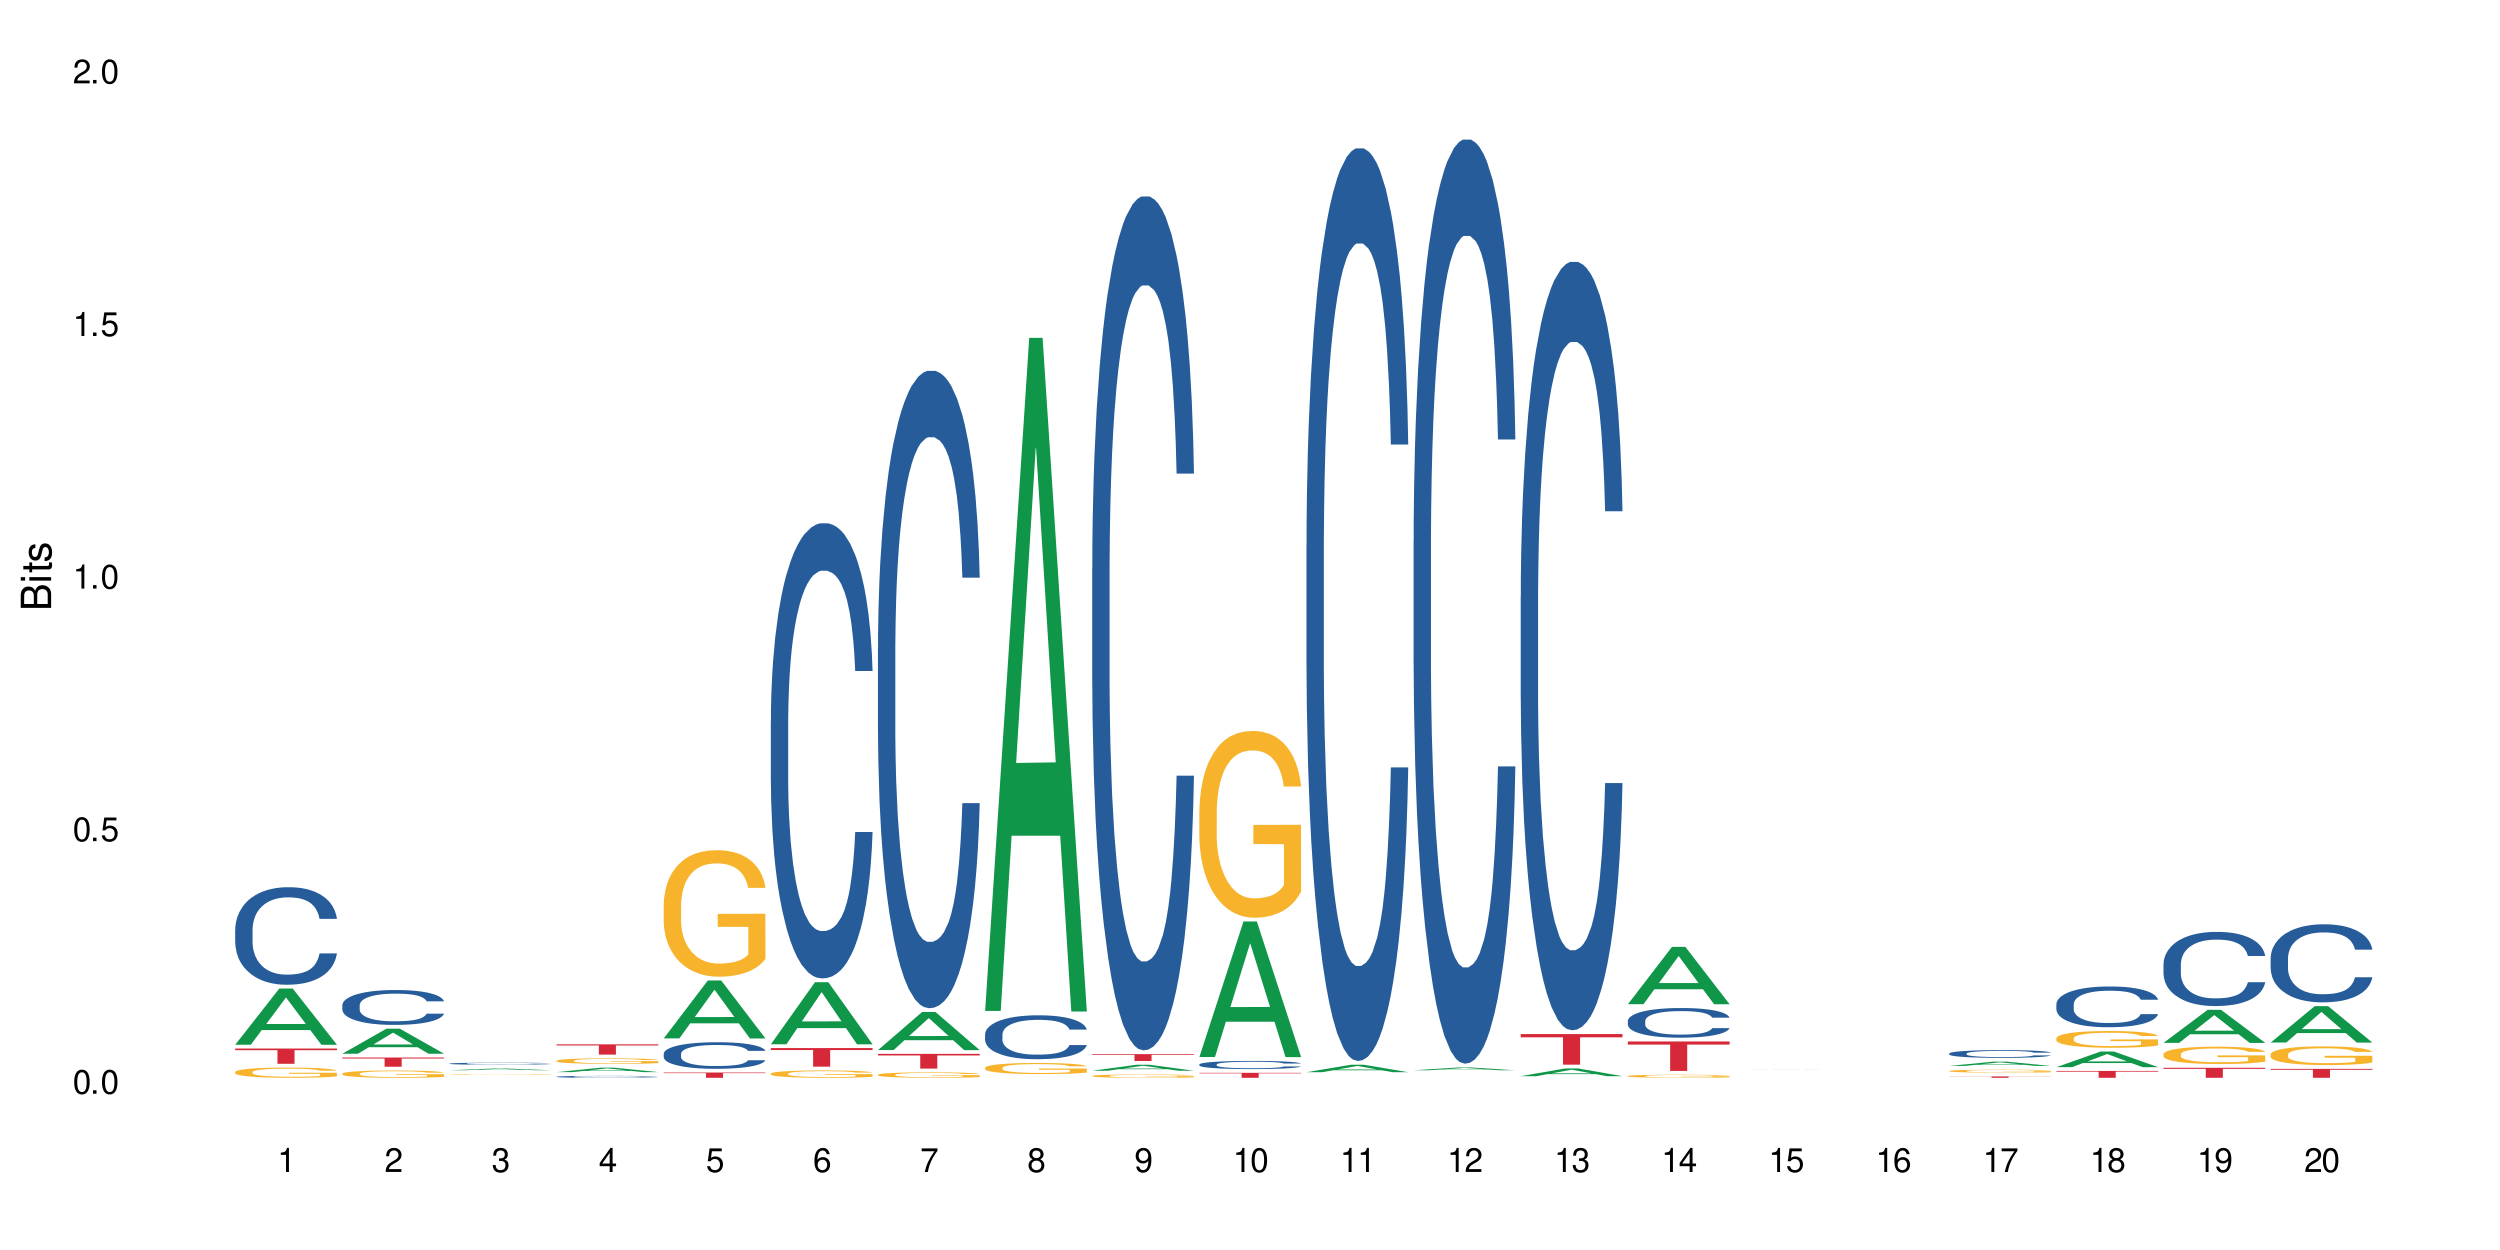<?xml version="1.0" encoding="UTF-8"?>
<svg xmlns="http://www.w3.org/2000/svg" xmlns:xlink="http://www.w3.org/1999/xlink" width="720" height="360" viewBox="0 0 720 360">
<defs>
<g>
<g id="glyph-0-0">
</g>
<g id="glyph-0-1">
<path d="M 2.641 -6.938 C 2 -6.938 1.422 -6.656 1.078 -6.172 C 0.641 -5.562 0.406 -4.641 0.406 -3.359 C 0.406 -1.016 1.188 0.219 2.641 0.219 C 4.078 0.219 4.859 -1.016 4.859 -3.297 C 4.859 -4.641 4.656 -5.547 4.203 -6.172 C 3.844 -6.656 3.281 -6.938 2.641 -6.938 Z M 2.641 -6.188 C 3.547 -6.188 4 -5.25 4 -3.375 C 4 -1.406 3.562 -0.484 2.625 -0.484 C 1.734 -0.484 1.281 -1.438 1.281 -3.344 C 1.281 -5.25 1.734 -6.188 2.641 -6.188 Z M 2.641 -6.188 "/>
</g>
<g id="glyph-0-2">
<path d="M 1.828 -1 L 0.828 -1 L 0.828 0 L 1.828 0 Z M 1.828 -1 "/>
</g>
<g id="glyph-0-3">
<path d="M 4.562 -6.797 L 1.062 -6.797 L 0.547 -3.094 L 1.328 -3.094 C 1.719 -3.562 2.047 -3.734 2.578 -3.734 C 3.484 -3.734 4.062 -3.109 4.062 -2.094 C 4.062 -1.125 3.484 -0.531 2.578 -0.531 C 1.828 -0.531 1.375 -0.906 1.188 -1.672 L 0.328 -1.672 C 0.453 -1.109 0.547 -0.844 0.75 -0.594 C 1.125 -0.078 1.828 0.219 2.594 0.219 C 3.969 0.219 4.922 -0.781 4.922 -2.219 C 4.922 -3.562 4.031 -4.484 2.719 -4.484 C 2.25 -4.484 1.859 -4.359 1.469 -4.062 L 1.734 -5.969 L 4.562 -5.969 Z M 4.562 -6.797 "/>
</g>
<g id="glyph-0-4">
<path d="M 2.484 -4.938 L 2.484 0 L 3.328 0 L 3.328 -6.938 L 2.766 -6.938 C 2.469 -5.875 2.281 -5.734 0.984 -5.562 L 0.984 -4.938 Z M 2.484 -4.938 "/>
</g>
<g id="glyph-0-5">
<path d="M 4.859 -0.828 L 1.281 -0.828 C 1.359 -1.406 1.672 -1.781 2.5 -2.281 L 3.469 -2.828 C 4.406 -3.344 4.906 -4.062 4.906 -4.906 C 4.906 -5.484 4.672 -6.031 4.266 -6.406 C 3.859 -6.766 3.375 -6.938 2.719 -6.938 C 1.859 -6.938 1.219 -6.625 0.844 -6.031 C 0.609 -5.672 0.5 -5.234 0.484 -4.531 L 1.328 -4.531 C 1.359 -5.016 1.406 -5.281 1.531 -5.516 C 1.75 -5.938 2.188 -6.203 2.703 -6.203 C 3.469 -6.203 4.031 -5.641 4.031 -4.891 C 4.031 -4.344 3.719 -3.859 3.125 -3.516 L 2.234 -3 C 0.812 -2.172 0.406 -1.531 0.328 -0.016 L 4.859 -0.016 Z M 4.859 -0.828 "/>
</g>
<g id="glyph-0-6">
<path d="M 2.125 -3.188 L 2.578 -3.188 C 3.5 -3.188 3.984 -2.766 3.984 -1.922 C 3.984 -1.062 3.469 -0.531 2.594 -0.531 C 1.656 -0.531 1.203 -1 1.156 -2.016 L 0.312 -2.016 C 0.344 -1.453 0.438 -1.094 0.609 -0.781 C 0.953 -0.109 1.625 0.219 2.547 0.219 C 3.953 0.219 4.859 -0.625 4.859 -1.938 C 4.859 -2.828 4.516 -3.297 3.703 -3.594 C 4.344 -3.844 4.656 -4.328 4.656 -5.031 C 4.656 -6.219 3.875 -6.938 2.578 -6.938 C 1.203 -6.938 0.484 -6.172 0.453 -4.703 L 1.297 -4.703 C 1.312 -5.125 1.344 -5.359 1.453 -5.578 C 1.641 -5.969 2.062 -6.203 2.594 -6.203 C 3.344 -6.203 3.797 -5.75 3.797 -5 C 3.797 -4.516 3.609 -4.219 3.25 -4.047 C 3.016 -3.953 2.703 -3.922 2.125 -3.906 Z M 2.125 -3.188 "/>
</g>
<g id="glyph-0-7">
<path d="M 3.141 -1.672 L 3.141 0 L 3.984 0 L 3.984 -1.672 L 4.984 -1.672 L 4.984 -2.438 L 3.984 -2.438 L 3.984 -6.938 L 3.359 -6.938 L 0.266 -2.578 L 0.266 -1.672 Z M 3.141 -2.438 L 1 -2.438 L 3.141 -5.5 Z M 3.141 -2.438 "/>
</g>
<g id="glyph-0-8">
<path d="M 4.781 -5.125 C 4.609 -6.266 3.891 -6.938 2.844 -6.938 C 2.094 -6.938 1.422 -6.578 1.031 -5.953 C 0.594 -5.266 0.406 -4.422 0.406 -3.172 C 0.406 -2 0.578 -1.25 0.984 -0.641 C 1.359 -0.078 1.953 0.219 2.703 0.219 C 3.984 0.219 4.922 -0.75 4.922 -2.094 C 4.922 -3.375 4.062 -4.281 2.844 -4.281 C 2.172 -4.281 1.641 -4.031 1.281 -3.516 C 1.281 -5.234 1.828 -6.188 2.797 -6.188 C 3.391 -6.188 3.797 -5.797 3.938 -5.125 Z M 2.734 -3.531 C 3.547 -3.531 4.062 -2.953 4.062 -2.031 C 4.062 -1.156 3.484 -0.531 2.703 -0.531 C 1.922 -0.531 1.328 -1.188 1.328 -2.078 C 1.328 -2.938 1.906 -3.531 2.734 -3.531 Z M 2.734 -3.531 "/>
</g>
<g id="glyph-0-9">
<path d="M 4.984 -6.797 L 0.438 -6.797 L 0.438 -5.969 L 4.109 -5.969 C 2.5 -3.656 1.828 -2.234 1.328 0 L 2.219 0 C 2.594 -2.172 3.453 -4.047 4.984 -6.094 Z M 4.984 -6.797 "/>
</g>
<g id="glyph-0-10">
<path d="M 3.75 -3.656 C 4.469 -4.094 4.688 -4.438 4.688 -5.078 C 4.688 -6.172 3.844 -6.938 2.641 -6.938 C 1.438 -6.938 0.594 -6.172 0.594 -5.094 C 0.594 -4.438 0.812 -4.094 1.516 -3.656 C 0.734 -3.266 0.359 -2.703 0.359 -1.922 C 0.359 -0.656 1.281 0.219 2.641 0.219 C 3.984 0.219 4.922 -0.656 4.922 -1.922 C 4.922 -2.703 4.531 -3.266 3.75 -3.656 Z M 2.641 -6.188 C 3.359 -6.188 3.812 -5.75 3.812 -5.062 C 3.812 -4.406 3.344 -3.984 2.641 -3.984 C 1.922 -3.984 1.453 -4.406 1.453 -5.078 C 1.453 -5.75 1.922 -6.188 2.641 -6.188 Z M 2.641 -3.266 C 3.484 -3.266 4.062 -2.719 4.062 -1.906 C 4.062 -1.078 3.484 -0.531 2.625 -0.531 C 1.797 -0.531 1.219 -1.094 1.219 -1.906 C 1.219 -2.719 1.781 -3.266 2.641 -3.266 Z M 2.641 -3.266 "/>
</g>
<g id="glyph-0-11">
<path d="M 0.516 -1.578 C 0.672 -0.453 1.406 0.219 2.438 0.219 C 3.188 0.219 3.859 -0.141 4.266 -0.766 C 4.688 -1.453 4.891 -2.297 4.891 -3.547 C 4.891 -4.719 4.703 -5.453 4.312 -6.078 C 3.938 -6.641 3.344 -6.938 2.594 -6.938 C 1.297 -6.938 0.359 -5.969 0.359 -4.625 C 0.359 -3.344 1.234 -2.453 2.453 -2.453 C 3.094 -2.453 3.578 -2.672 4.016 -3.203 C 4 -1.484 3.469 -0.531 2.5 -0.531 C 1.906 -0.531 1.484 -0.906 1.359 -1.578 Z M 2.578 -6.203 C 3.375 -6.203 3.969 -5.531 3.969 -4.641 C 3.969 -3.797 3.391 -3.188 2.547 -3.188 C 1.734 -3.188 1.234 -3.766 1.234 -4.688 C 1.234 -5.562 1.797 -6.203 2.578 -6.203 Z M 2.578 -6.203 "/>
</g>
<g id="glyph-1-0">
</g>
<g id="glyph-1-1">
<path d="M 0 -0.953 L 0 -4.891 C 0 -5.719 -0.234 -6.344 -0.734 -6.797 C -1.188 -7.234 -1.812 -7.469 -2.5 -7.469 C -3.547 -7.469 -4.188 -7 -4.625 -5.875 C -4.984 -6.688 -5.625 -7.094 -6.531 -7.094 C -7.172 -7.094 -7.734 -6.859 -8.141 -6.391 C -8.562 -5.922 -8.75 -5.344 -8.75 -4.5 L -8.75 -0.953 Z M -4.984 -2.062 L -7.766 -2.062 L -7.766 -4.219 C -7.766 -4.844 -7.688 -5.203 -7.453 -5.5 C -7.219 -5.812 -6.859 -5.969 -6.375 -5.969 C -5.891 -5.969 -5.531 -5.812 -5.297 -5.5 C -5.062 -5.203 -4.984 -4.844 -4.984 -4.219 Z M -0.984 -2.062 L -4 -2.062 L -4 -4.781 C -4 -5.766 -3.438 -6.359 -2.484 -6.359 C -1.547 -6.359 -0.984 -5.766 -0.984 -4.781 Z M -0.984 -2.062 "/>
</g>
<g id="glyph-1-2">
<path d="M -6.281 -1.797 L -6.281 -0.797 L 0 -0.797 L 0 -1.797 Z M -8.75 -1.797 L -8.75 -0.797 L -7.484 -0.797 L -7.484 -1.797 Z M -8.75 -1.797 "/>
</g>
<g id="glyph-1-3">
<path d="M -6.281 -3.047 L -6.281 -2.016 L -8.016 -2.016 L -8.016 -1.016 L -6.281 -1.016 L -6.281 -0.172 L -5.469 -0.172 L -5.469 -1.016 L -0.719 -1.016 C -0.078 -1.016 0.281 -1.453 0.281 -2.234 C 0.281 -2.5 0.25 -2.719 0.188 -3.047 L -0.641 -3.047 C -0.609 -2.906 -0.594 -2.766 -0.594 -2.562 C -0.594 -2.141 -0.719 -2.016 -1.156 -2.016 L -5.469 -2.016 L -5.469 -3.047 Z M -6.281 -3.047 "/>
</g>
<g id="glyph-1-4">
<path d="M -4.531 -5.25 C -5.766 -5.25 -6.469 -4.422 -6.469 -2.969 C -6.469 -1.516 -5.719 -0.562 -4.547 -0.562 C -3.562 -0.562 -3.094 -1.062 -2.734 -2.562 L -2.516 -3.484 C -2.344 -4.188 -2.094 -4.469 -1.641 -4.469 C -1.047 -4.469 -0.641 -3.875 -0.641 -3 C -0.641 -2.453 -0.797 -2 -1.062 -1.75 C -1.25 -1.594 -1.422 -1.531 -1.875 -1.469 L -1.875 -0.406 C -0.422 -0.453 0.281 -1.266 0.281 -2.922 C 0.281 -4.5 -0.5 -5.516 -1.719 -5.516 C -2.656 -5.516 -3.172 -4.984 -3.469 -3.734 L -3.703 -2.766 C -3.891 -1.953 -4.156 -1.609 -4.594 -1.609 C -5.188 -1.609 -5.547 -2.125 -5.547 -2.938 C -5.547 -3.75 -5.203 -4.172 -4.531 -4.203 Z M -4.531 -5.25 "/>
</g>
</g>
</defs>
<rect x="-72" y="-36" width="864" height="432" fill="rgb(100%, 100%, 100%)" fill-opacity="1"/>
<path fill-rule="nonzero" fill="rgb(6.275%, 58.824%, 28.235%)" fill-opacity="1" d="M 67.73 300.883 L 67.762 300.867 L 80.445 284.691 L 84.297 284.691 L 97.043 300.898 L 92.562 300.898 L 89.371 296.668 L 75.371 296.668 L 72.238 300.883 L 67.73 300.883 L 76.719 294.918 L 88.086 294.902 L 82.418 287.336 L 82.355 287.324 L 82.293 287.367 L 76.688 294.902 L 76.719 294.918 Z M 67.73 300.883 "/>
<path fill-rule="nonzero" fill="rgb(14.51%, 36.078%, 60%)" fill-opacity="1" d="M 67.73 267.746 L 67.766 267.723 L 67.766 267.105 L 67.875 266.129 L 68.125 264.898 L 68.375 264.051 L 69.02 262.539 L 69.91 261.074 L 70.84 259.945 L 71.52 259.277 L 72.129 258.766 L 73.523 257.816 L 74.414 257.328 L 75.379 256.891 L 76.559 256.457 L 77.418 256.199 L 79.348 255.789 L 80.777 255.609 L 81.887 255.531 L 84.281 255.531 L 85.711 255.637 L 86.746 255.762 L 87.891 255.969 L 88.855 256.199 L 90.535 256.766 L 92.035 257.484 L 92.715 257.895 L 93.789 258.688 L 94.609 259.457 L 95.184 260.125 L 95.824 261.074 L 96.398 262.23 L 96.828 263.539 L 97.043 264.641 L 92.035 264.641 L 91.785 263.617 L 91.5 262.82 L 90.965 261.77 L 90.43 261.023 L 89.68 260.281 L 89 259.793 L 88.07 259.305 L 87.246 258.996 L 86.391 258.766 L 85.566 258.613 L 83.996 258.457 L 82.172 258.457 L 81.492 258.508 L 80.098 258.715 L 79.348 258.895 L 78.277 259.254 L 77.523 259.586 L 76.633 260.102 L 76.023 260.535 L 75.273 261.203 L 74.738 261.793 L 74.129 262.641 L 73.773 263.281 L 73.449 264 L 73.164 264.848 L 72.949 265.746 L 72.805 266.695 L 72.734 267.617 L 72.734 271.594 L 72.805 272.52 L 72.984 273.598 L 73.449 275.164 L 74.129 276.523 L 74.914 277.602 L 75.668 278.371 L 76.094 278.73 L 76.668 279.141 L 77.562 279.652 L 78.848 280.164 L 79.598 280.371 L 80.742 280.578 L 81.922 280.68 L 83.496 280.68 L 84.887 280.578 L 85.816 280.449 L 86.781 280.242 L 88.105 279.809 L 88.926 279.395 L 89.641 278.91 L 90.18 278.422 L 90.535 278.012 L 91.07 277.215 L 91.5 276.344 L 91.824 275.445 L 92.035 274.57 L 97.043 274.57 L 96.828 275.598 L 96.504 276.598 L 96.184 277.344 L 95.684 278.242 L 95.109 279.035 L 94.289 279.934 L 93.609 280.523 L 92.715 281.168 L 91.895 281.652 L 91 282.09 L 89.68 282.605 L 88.82 282.859 L 87.891 283.09 L 86.781 283.297 L 85.387 283.477 L 83.887 283.578 L 82.492 283.605 L 80.992 283.555 L 79.883 283.449 L 78.418 283.219 L 76.594 282.758 L 75.273 282.27 L 74.238 281.781 L 73.344 281.27 L 72.344 280.578 L 71.055 279.449 L 70.27 278.574 L 69.734 277.855 L 69.125 276.855 L 68.695 275.957 L 68.195 274.52 L 67.84 272.699 L 67.73 271.289 Z M 67.73 267.746 "/>
<path fill-rule="nonzero" fill="rgb(96.863%, 70.196%, 16.863%)" fill-opacity="1" d="M 67.73 308.727 L 67.766 308.727 L 67.766 308.672 L 67.91 308.551 L 68.266 308.383 L 68.73 308.246 L 69.23 308.141 L 69.555 308.082 L 70.09 308.004 L 70.555 307.941 L 71.734 307.82 L 73.234 307.707 L 74.059 307.66 L 74.988 307.613 L 76.309 307.562 L 76.918 307.543 L 78.777 307.5 L 80.887 307.477 L 83.207 307.469 L 84.281 307.469 L 85.746 307.48 L 87.746 307.512 L 88.891 307.535 L 89.785 307.562 L 90.715 307.598 L 91.859 307.652 L 92.93 307.719 L 93.789 307.781 L 94.645 307.863 L 95.359 307.949 L 95.969 308.043 L 96.504 308.156 L 96.828 308.25 L 97.043 308.344 L 92.074 308.344 L 91.785 308.25 L 91.465 308.176 L 90.93 308.09 L 90.395 308.023 L 89.855 307.973 L 88.855 307.902 L 87.996 307.859 L 86.926 307.82 L 85.891 307.797 L 84.711 307.781 L 83.996 307.777 L 82.102 307.777 L 80.383 307.797 L 79.383 307.816 L 78.668 307.84 L 77.668 307.879 L 77.059 307.91 L 76.703 307.934 L 75.629 308.016 L 74.914 308.09 L 74.523 308.141 L 74.023 308.223 L 73.664 308.297 L 73.27 308.402 L 73.059 308.484 L 72.77 308.668 L 72.734 309.148 L 72.844 309.254 L 73.059 309.363 L 73.344 309.461 L 73.773 309.562 L 74.199 309.641 L 74.953 309.746 L 75.594 309.812 L 76.094 309.859 L 77.059 309.934 L 77.453 309.957 L 78.383 310.004 L 79.348 310.043 L 80.527 310.074 L 81.422 310.09 L 82.852 310.105 L 84.672 310.105 L 86.82 310.09 L 88.176 310.066 L 89.105 310.047 L 89.715 310.027 L 90.465 309.996 L 91 309.969 L 91.5 309.941 L 92.109 309.895 L 92.109 309.254 L 83.281 309.25 L 83.281 308.949 L 97.004 308.945 L 97.043 309.996 L 96.289 310.07 L 95.359 310.141 L 94.469 310.195 L 93.539 310.238 L 92.215 310.289 L 91.145 310.324 L 89.5 310.359 L 87.996 310.383 L 86.426 310.402 L 85.031 310.41 L 83.387 310.41 L 81.922 310.406 L 80.348 310.391 L 79.098 310.367 L 77.953 310.34 L 76.809 310.305 L 75.379 310.25 L 74.449 310.203 L 73.484 310.148 L 72.52 310.082 L 71.664 310.008 L 71.09 309.953 L 70.52 309.887 L 69.91 309.805 L 69.34 309.715 L 68.91 309.633 L 68.516 309.539 L 68.23 309.449 L 67.945 309.328 L 67.801 309.23 L 67.73 309.148 Z M 67.73 308.727 "/>
<path fill-rule="nonzero" fill="rgb(83.922%, 15.686%, 22.353%)" fill-opacity="1" d="M 67.73 301.984 L 97.043 301.984 L 97.043 302.453 L 84.824 302.457 L 84.824 306.383 L 79.91 306.383 L 79.91 302.461 L 79.84 302.453 L 67.73 302.453 Z M 67.73 301.984 "/>
<path fill-rule="nonzero" fill="rgb(6.275%, 58.824%, 28.235%)" fill-opacity="1" d="M 98.582 303.469 L 98.613 303.465 L 111.297 296.258 L 115.148 296.258 L 127.895 303.477 L 123.418 303.477 L 120.223 301.594 L 106.223 301.594 L 103.094 303.469 L 98.582 303.469 L 107.57 300.812 L 118.938 300.805 L 113.27 297.438 L 113.207 297.43 L 113.145 297.449 L 107.539 300.805 L 107.57 300.812 Z M 98.582 303.469 "/>
<path fill-rule="nonzero" fill="rgb(14.51%, 36.078%, 60%)" fill-opacity="1" d="M 98.582 289.5 L 98.621 289.492 L 98.621 289.27 L 98.727 288.922 L 98.977 288.48 L 99.227 288.18 L 99.871 287.637 L 100.766 287.113 L 101.695 286.711 L 102.371 286.473 L 102.98 286.289 L 104.375 285.949 L 105.27 285.773 L 106.234 285.617 L 107.414 285.461 L 108.27 285.371 L 110.199 285.223 L 111.629 285.16 L 112.738 285.133 L 115.133 285.133 L 116.562 285.168 L 117.602 285.215 L 118.742 285.289 L 119.707 285.371 L 121.391 285.574 L 122.891 285.828 L 123.57 285.977 L 124.641 286.262 L 125.465 286.535 L 126.035 286.773 L 126.68 287.113 L 127.25 287.527 L 127.68 287.996 L 127.895 288.391 L 122.891 288.391 L 122.641 288.023 L 122.355 287.738 L 121.816 287.363 L 121.281 287.098 L 120.531 286.828 L 119.852 286.656 L 118.922 286.48 L 118.102 286.371 L 117.242 286.289 L 116.422 286.234 L 114.848 286.18 L 113.023 286.18 L 112.344 286.195 L 110.953 286.27 L 110.199 286.336 L 109.129 286.461 L 108.379 286.582 L 107.484 286.766 L 106.875 286.922 L 106.125 287.16 L 105.59 287.371 L 104.98 287.676 L 104.625 287.902 L 104.305 288.16 L 104.016 288.465 L 103.801 288.785 L 103.66 289.125 L 103.59 289.453 L 103.59 290.879 L 103.66 291.207 L 103.84 291.594 L 104.305 292.152 L 104.98 292.641 L 105.77 293.023 L 106.52 293.301 L 106.949 293.43 L 107.52 293.574 L 108.414 293.758 L 109.699 293.941 L 110.449 294.016 L 111.594 294.09 L 112.773 294.125 L 114.348 294.125 L 115.742 294.09 L 116.672 294.043 L 117.637 293.969 L 118.957 293.812 L 119.781 293.668 L 120.496 293.492 L 121.031 293.32 L 121.391 293.172 L 121.926 292.887 L 122.355 292.574 L 122.676 292.254 L 122.891 291.941 L 127.895 291.941 L 127.68 292.309 L 127.359 292.668 L 127.035 292.934 L 126.535 293.254 L 125.965 293.539 L 125.141 293.859 L 124.461 294.07 L 123.57 294.301 L 122.746 294.477 L 121.852 294.633 L 120.531 294.816 L 119.672 294.906 L 118.742 294.988 L 117.637 295.062 L 116.242 295.125 L 114.742 295.164 L 113.348 295.172 L 111.844 295.152 L 110.738 295.117 L 109.27 295.035 L 107.449 294.871 L 106.125 294.695 L 105.09 294.52 L 104.195 294.336 L 103.195 294.09 L 101.906 293.688 L 101.121 293.375 L 100.586 293.117 L 99.977 292.758 L 99.551 292.438 L 99.047 291.922 L 98.691 291.273 L 98.582 290.766 Z M 98.582 289.5 "/>
<path fill-rule="nonzero" fill="rgb(96.863%, 70.196%, 16.863%)" fill-opacity="1" d="M 98.582 309.207 L 98.621 309.207 L 98.621 309.168 L 98.762 309.082 L 99.121 308.961 L 99.586 308.863 L 100.086 308.785 L 100.406 308.746 L 100.941 308.688 L 101.406 308.648 L 102.586 308.559 L 104.09 308.48 L 104.91 308.445 L 105.84 308.41 L 107.164 308.375 L 107.77 308.363 L 109.629 308.332 L 111.738 308.312 L 114.062 308.305 L 115.133 308.309 L 116.598 308.316 L 118.602 308.336 L 119.746 308.355 L 120.637 308.375 L 121.566 308.402 L 122.711 308.438 L 123.785 308.484 L 124.641 308.531 L 125.5 308.59 L 126.215 308.648 L 126.82 308.719 L 127.359 308.797 L 127.68 308.867 L 127.895 308.934 L 122.926 308.934 L 122.641 308.867 L 122.316 308.812 L 121.781 308.75 L 121.246 308.703 L 120.711 308.668 L 119.707 308.617 L 118.852 308.586 L 117.777 308.559 L 116.742 308.543 L 115.562 308.531 L 114.848 308.527 L 112.953 308.527 L 111.238 308.539 L 110.238 308.555 L 109.523 308.57 L 108.52 308.602 L 107.914 308.625 L 107.555 308.641 L 106.484 308.699 L 105.77 308.754 L 105.375 308.789 L 104.875 308.848 L 104.516 308.898 L 104.125 308.977 L 103.91 309.031 L 103.625 309.164 L 103.59 309.508 L 103.695 309.582 L 103.91 309.66 L 104.195 309.73 L 104.625 309.805 L 105.055 309.859 L 105.805 309.934 L 106.449 309.984 L 106.949 310.016 L 107.914 310.07 L 108.305 310.086 L 109.234 310.121 L 110.199 310.148 L 111.379 310.172 L 112.273 310.184 L 113.703 310.191 L 115.527 310.191 L 117.672 310.18 L 119.031 310.164 L 119.957 310.148 L 120.566 310.137 L 121.316 310.113 L 121.852 310.098 L 122.355 310.074 L 122.961 310.043 L 122.961 309.582 L 114.133 309.582 L 114.133 309.367 L 127.859 309.363 L 127.895 310.113 L 127.145 310.168 L 126.215 310.219 L 125.32 310.254 L 124.391 310.289 L 123.07 310.324 L 121.996 310.348 L 120.352 310.375 L 118.852 310.391 L 117.277 310.402 L 115.883 310.41 L 114.238 310.41 L 112.773 310.406 L 111.203 310.395 L 109.949 310.379 L 108.809 310.359 L 107.664 310.336 L 106.234 310.297 L 105.305 310.262 L 104.34 310.223 L 103.375 310.176 L 102.516 310.121 L 101.945 310.082 L 101.371 310.035 L 100.766 309.98 L 100.191 309.914 L 99.762 309.855 L 99.371 309.785 L 99.086 309.723 L 98.797 309.637 L 98.656 309.566 L 98.582 309.508 Z M 98.582 309.207 "/>
<path fill-rule="nonzero" fill="rgb(83.922%, 15.686%, 22.353%)" fill-opacity="1" d="M 98.582 304.562 L 127.895 304.562 L 127.895 304.848 L 115.68 304.848 L 115.68 307.223 L 110.766 307.223 L 110.766 304.852 L 110.691 304.848 L 98.582 304.848 Z M 98.582 304.562 "/>
<path fill-rule="nonzero" fill="rgb(6.275%, 58.824%, 28.235%)" fill-opacity="1" d="M 129.438 308.234 L 129.469 308.234 L 142.152 307.738 L 146.004 307.738 L 158.746 308.234 L 154.27 308.234 L 151.074 308.105 L 137.078 308.105 L 133.945 308.234 L 129.438 308.234 L 138.426 308.051 L 149.793 308.051 L 144.125 307.82 L 143.996 307.82 L 138.395 308.051 L 138.426 308.051 Z M 129.438 308.234 "/>
<path fill-rule="nonzero" fill="rgb(14.51%, 36.078%, 60%)" fill-opacity="1" d="M 129.438 306.312 L 129.473 306.312 L 129.473 306.301 L 129.578 306.281 L 129.828 306.254 L 130.082 306.234 L 130.723 306.203 L 131.617 306.172 L 132.547 306.148 L 133.227 306.133 L 133.832 306.121 L 135.227 306.102 L 136.121 306.09 L 137.086 306.082 L 138.266 306.07 L 139.125 306.066 L 141.055 306.059 L 142.484 306.055 L 143.59 306.051 L 145.988 306.051 L 147.418 306.055 L 148.453 306.059 L 149.598 306.062 L 150.562 306.066 L 152.242 306.078 L 153.742 306.094 L 154.422 306.102 L 155.496 306.121 L 156.316 306.137 L 156.887 306.152 L 157.531 306.172 L 158.105 306.195 L 158.531 306.223 L 158.746 306.246 L 153.742 306.246 L 153.492 306.227 L 153.207 306.207 L 152.672 306.188 L 152.133 306.168 L 151.383 306.152 L 150.703 306.145 L 149.773 306.133 L 148.953 306.125 L 148.094 306.121 L 147.273 306.117 L 145.699 306.113 L 143.879 306.113 L 143.199 306.117 L 141.805 306.121 L 141.055 306.125 L 139.98 306.133 L 139.23 306.141 L 138.336 306.148 L 137.73 306.16 L 136.98 306.172 L 136.441 306.188 L 135.836 306.203 L 135.477 306.219 L 135.156 306.234 L 134.871 306.25 L 134.656 306.27 L 134.512 306.293 L 134.441 306.312 L 134.441 306.398 L 134.512 306.418 L 134.691 306.441 L 135.156 306.473 L 135.836 306.504 L 136.621 306.527 L 137.371 306.543 L 137.801 306.551 L 138.371 306.559 L 139.266 306.57 L 140.555 306.582 L 141.305 306.586 L 142.449 306.59 L 143.629 306.594 L 145.199 306.594 L 146.594 306.59 L 147.523 306.586 L 148.488 306.582 L 149.812 306.574 L 150.633 306.562 L 151.348 306.555 L 151.883 306.543 L 152.242 306.535 L 152.777 306.516 L 153.207 306.5 L 153.527 306.48 L 153.742 306.461 L 158.746 306.461 L 158.531 306.484 L 158.211 306.504 L 157.891 306.52 L 157.391 306.539 L 156.816 306.555 L 155.996 306.574 L 155.316 306.59 L 154.422 306.602 L 153.602 306.613 L 152.707 306.621 L 151.383 306.633 L 150.527 306.637 L 149.598 306.645 L 148.488 306.648 L 147.094 306.652 L 145.594 306.652 L 144.199 306.656 L 142.699 306.652 L 141.59 306.652 L 140.125 306.645 L 138.301 306.637 L 136.98 306.625 L 135.941 306.617 L 135.047 306.605 L 134.047 306.59 L 132.762 306.566 L 131.977 306.547 L 131.438 306.531 L 130.832 306.508 L 130.402 306.492 L 129.902 306.461 L 129.543 306.422 L 129.438 306.391 Z M 129.438 306.312 "/>
<path fill-rule="nonzero" fill="rgb(96.863%, 70.196%, 16.863%)" fill-opacity="1" d="M 129.438 309.398 L 129.473 309.398 L 129.473 309.395 L 129.617 309.387 L 129.973 309.375 L 130.438 309.367 L 130.938 309.359 L 131.258 309.355 L 131.797 309.352 L 132.262 309.348 L 133.441 309.34 L 134.941 309.332 L 135.762 309.332 L 136.691 309.328 L 138.016 309.324 L 138.625 309.324 L 140.48 309.32 L 149.453 309.32 L 150.598 309.324 L 151.492 309.324 L 152.422 309.328 L 153.562 309.332 L 154.637 309.336 L 155.496 309.34 L 156.352 309.344 L 157.066 309.348 L 157.676 309.355 L 158.211 309.363 L 158.531 309.367 L 158.746 309.375 L 153.777 309.375 L 153.492 309.367 L 153.172 309.363 L 152.637 309.355 L 152.098 309.352 L 151.562 309.352 L 150.562 309.348 L 149.703 309.344 L 148.633 309.34 L 146.414 309.34 L 145.699 309.336 L 143.805 309.336 L 142.09 309.34 L 140.375 309.34 L 139.375 309.344 L 138.766 309.348 L 138.41 309.348 L 137.336 309.352 L 136.621 309.359 L 136.227 309.359 L 135.727 309.367 L 135.371 309.371 L 134.977 309.375 L 134.762 309.383 L 134.477 309.395 L 134.441 309.422 L 134.547 309.43 L 134.762 309.438 L 135.047 309.441 L 135.477 309.449 L 135.906 309.453 L 136.656 309.461 L 137.301 309.465 L 137.801 309.469 L 138.766 309.473 L 139.16 309.473 L 140.09 309.477 L 141.055 309.48 L 143.125 309.48 L 144.555 309.484 L 146.379 309.484 L 148.523 309.48 L 150.812 309.48 L 151.418 309.477 L 152.172 309.477 L 152.707 309.473 L 153.207 309.473 L 153.812 309.469 L 153.812 309.43 L 144.984 309.43 L 144.984 309.41 L 158.711 309.41 L 158.746 309.477 L 157.996 309.48 L 157.066 309.484 L 156.172 309.488 L 155.242 309.492 L 153.922 309.496 L 152.848 309.496 L 151.203 309.5 L 146.738 309.5 L 145.094 309.504 L 143.629 309.5 L 140.805 309.5 L 139.66 309.496 L 138.516 309.496 L 137.086 309.492 L 136.156 309.488 L 134.227 309.48 L 133.367 309.477 L 132.227 309.469 L 131.617 309.465 L 131.047 309.457 L 130.617 309.453 L 130.223 309.449 L 129.652 309.434 L 129.508 309.43 L 129.438 309.422 Z M 129.438 309.398 "/>
<path fill-rule="nonzero" fill="rgb(6.275%, 58.824%, 28.235%)" fill-opacity="1" d="M 160.289 308.77 L 160.32 308.77 L 173.004 307.488 L 176.855 307.488 L 189.602 308.77 L 185.121 308.77 L 181.93 308.438 L 167.93 308.438 L 164.801 308.77 L 160.289 308.77 L 169.277 308.297 L 180.645 308.297 L 174.977 307.695 L 174.914 307.695 L 174.852 307.699 L 169.246 308.297 L 169.277 308.297 Z M 160.289 308.77 "/>
<path fill-rule="nonzero" fill="rgb(14.51%, 36.078%, 60%)" fill-opacity="1" d="M 160.289 310.098 L 160.324 310.098 L 160.324 310.086 L 160.434 310.066 L 160.684 310.043 L 160.934 310.023 L 161.578 309.996 L 162.469 309.965 L 163.398 309.941 L 164.078 309.93 L 164.688 309.918 L 166.082 309.902 L 166.973 309.891 L 167.938 309.883 L 169.117 309.875 L 169.977 309.871 L 171.906 309.859 L 173.336 309.859 L 174.445 309.855 L 176.84 309.855 L 178.27 309.859 L 179.305 309.859 L 180.449 309.863 L 181.414 309.871 L 183.094 309.879 L 184.598 309.895 L 185.273 309.902 L 186.348 309.918 L 187.168 309.934 L 187.742 309.945 L 188.383 309.965 L 188.957 309.988 L 189.387 310.016 L 189.602 310.035 L 184.598 310.035 L 184.344 310.016 L 184.059 310 L 183.523 309.98 L 182.988 309.965 L 182.238 309.949 L 181.559 309.941 L 180.629 309.93 L 179.805 309.926 L 178.949 309.918 L 178.125 309.918 L 176.555 309.914 L 174.051 309.914 L 172.656 309.918 L 171.906 309.922 L 170.836 309.93 L 170.082 309.938 L 169.191 309.945 L 168.582 309.953 L 167.832 309.969 L 167.297 309.98 L 166.688 309.996 L 166.332 310.008 L 166.008 310.023 L 165.723 310.039 L 165.508 310.059 L 165.367 310.078 L 165.293 310.094 L 165.293 310.172 L 165.367 310.191 L 165.543 310.215 L 166.008 310.246 L 166.688 310.27 L 167.473 310.293 L 168.227 310.309 L 168.652 310.316 L 169.227 310.324 L 170.121 310.332 L 171.406 310.344 L 172.156 310.348 L 173.301 310.352 L 177.445 310.352 L 178.375 310.348 L 179.34 310.344 L 180.664 310.336 L 181.484 310.328 L 182.199 310.316 L 182.738 310.309 L 183.094 310.301 L 183.629 310.285 L 184.059 310.266 L 184.383 310.25 L 184.598 310.234 L 189.602 310.234 L 189.387 310.254 L 189.062 310.273 L 188.742 310.289 L 188.242 310.305 L 187.668 310.32 L 186.848 310.34 L 186.168 310.352 L 185.273 310.363 L 184.453 310.371 L 183.559 310.383 L 182.238 310.391 L 181.379 310.395 L 180.449 310.402 L 179.34 310.406 L 177.949 310.41 L 173.551 310.41 L 172.441 310.406 L 170.977 310.402 L 169.152 310.395 L 167.832 310.387 L 166.797 310.375 L 165.902 310.363 L 164.902 310.352 L 163.613 310.328 L 162.828 310.312 L 162.293 310.297 L 161.684 310.277 L 161.254 310.262 L 160.754 310.23 L 160.398 310.195 L 160.289 310.168 Z M 160.289 310.098 "/>
<path fill-rule="nonzero" fill="rgb(96.863%, 70.196%, 16.863%)" fill-opacity="1" d="M 160.289 305.488 L 160.324 305.488 L 160.324 305.457 L 160.469 305.395 L 160.824 305.305 L 161.289 305.23 L 161.789 305.172 L 162.113 305.141 L 162.648 305.098 L 163.113 305.062 L 164.293 305 L 165.793 304.938 L 166.617 304.91 L 167.547 304.887 L 168.867 304.859 L 169.477 304.848 L 171.336 304.824 L 173.445 304.812 L 175.766 304.805 L 176.84 304.809 L 178.305 304.812 L 180.305 304.828 L 181.449 304.844 L 182.344 304.859 L 183.273 304.879 L 184.418 304.906 L 185.488 304.941 L 186.348 304.977 L 187.207 305.02 L 187.922 305.066 L 188.527 305.117 L 189.062 305.18 L 189.387 305.23 L 189.602 305.281 L 184.633 305.281 L 184.344 305.23 L 184.023 305.191 L 183.488 305.145 L 182.953 305.109 L 182.414 305.078 L 181.414 305.043 L 180.559 305.02 L 179.484 305 L 178.449 304.984 L 177.27 304.977 L 176.555 304.973 L 174.66 304.973 L 172.941 304.984 L 171.941 304.996 L 171.227 305.008 L 170.227 305.027 L 169.617 305.047 L 169.262 305.059 L 168.188 305.102 L 167.473 305.145 L 167.082 305.172 L 166.582 305.215 L 166.223 305.254 L 165.828 305.312 L 165.617 305.355 L 165.328 305.457 L 165.293 305.719 L 165.402 305.773 L 165.617 305.832 L 165.902 305.887 L 166.332 305.941 L 166.758 305.984 L 167.512 306.039 L 168.152 306.078 L 168.652 306.102 L 169.617 306.141 L 170.012 306.156 L 170.941 306.18 L 171.906 306.203 L 173.086 306.219 L 173.98 306.227 L 175.41 306.234 L 177.234 306.234 L 179.379 306.227 L 180.734 306.215 L 181.664 306.203 L 182.273 306.191 L 183.023 306.176 L 183.559 306.164 L 184.059 306.145 L 184.668 306.121 L 184.668 305.773 L 175.84 305.773 L 175.84 305.609 L 189.562 305.609 L 189.602 306.176 L 188.848 306.215 L 187.922 306.254 L 187.027 306.285 L 186.098 306.309 L 184.773 306.336 L 183.703 306.352 L 182.059 306.375 L 180.559 306.387 L 178.984 306.395 L 177.59 306.398 L 175.945 306.402 L 174.48 306.398 L 172.906 306.391 L 171.656 306.379 L 170.512 306.363 L 169.367 306.344 L 167.938 306.312 L 167.008 306.289 L 166.043 306.258 L 165.078 306.223 L 164.223 306.184 L 163.648 306.152 L 163.078 306.117 L 162.469 306.074 L 161.898 306.023 L 161.469 305.98 L 161.074 305.93 L 160.789 305.879 L 160.504 305.812 L 160.359 305.762 L 160.289 305.715 Z M 160.289 305.488 "/>
<path fill-rule="nonzero" fill="rgb(83.922%, 15.686%, 22.353%)" fill-opacity="1" d="M 160.289 300.773 L 189.602 300.773 L 189.602 301.09 L 177.383 301.094 L 177.383 303.723 L 172.469 303.723 L 172.469 301.098 L 172.398 301.09 L 160.289 301.09 Z M 160.289 300.773 "/>
<path fill-rule="nonzero" fill="rgb(6.275%, 58.824%, 28.235%)" fill-opacity="1" d="M 191.145 299.066 L 191.176 299.051 L 203.855 282.375 L 207.707 282.375 L 220.453 299.082 L 215.977 299.082 L 212.781 294.723 L 198.785 294.723 L 195.652 299.066 L 191.145 299.066 L 200.129 292.918 L 211.496 292.902 L 205.828 285.105 L 205.766 285.09 L 205.703 285.137 L 200.098 292.902 L 200.129 292.918 Z M 191.145 299.066 "/>
<path fill-rule="nonzero" fill="rgb(14.51%, 36.078%, 60%)" fill-opacity="1" d="M 191.145 303.492 L 191.18 303.488 L 191.18 303.32 L 191.285 303.055 L 191.535 302.719 L 191.785 302.488 L 192.43 302.074 L 193.324 301.676 L 194.254 301.371 L 194.93 301.188 L 195.539 301.047 L 196.934 300.789 L 197.828 300.656 L 198.793 300.539 L 199.973 300.418 L 200.828 300.348 L 202.758 300.238 L 204.188 300.188 L 205.297 300.168 L 207.691 300.168 L 209.121 300.195 L 210.16 300.23 L 211.301 300.285 L 212.266 300.348 L 213.949 300.504 L 215.449 300.699 L 216.129 300.809 L 217.199 301.027 L 218.023 301.238 L 218.594 301.418 L 219.238 301.676 L 219.809 301.992 L 220.238 302.348 L 220.453 302.648 L 215.449 302.648 L 215.199 302.367 L 214.914 302.152 L 214.375 301.867 L 213.84 301.664 L 213.09 301.461 L 212.41 301.328 L 211.48 301.195 L 210.66 301.109 L 209.801 301.047 L 208.98 301.008 L 207.406 300.965 L 205.582 300.965 L 204.902 300.977 L 203.512 301.035 L 202.758 301.082 L 201.688 301.18 L 200.938 301.273 L 200.043 301.41 L 199.434 301.531 L 198.684 301.711 L 198.148 301.871 L 197.539 302.102 L 197.184 302.277 L 196.863 302.473 L 196.574 302.703 L 196.359 302.949 L 196.219 303.207 L 196.148 303.457 L 196.148 304.543 L 196.219 304.793 L 196.398 305.086 L 196.863 305.512 L 197.539 305.883 L 198.328 306.176 L 199.078 306.387 L 199.508 306.484 L 200.078 306.598 L 200.973 306.734 L 202.258 306.875 L 203.008 306.934 L 204.152 306.988 L 205.332 307.016 L 206.906 307.016 L 208.301 306.988 L 209.23 306.953 L 210.195 306.898 L 211.516 306.777 L 212.34 306.668 L 213.055 306.535 L 213.59 306.402 L 213.949 306.289 L 214.484 306.07 L 214.914 305.836 L 215.234 305.59 L 215.449 305.352 L 220.453 305.352 L 220.238 305.633 L 219.918 305.906 L 219.594 306.105 L 219.094 306.352 L 218.523 306.57 L 217.699 306.812 L 217.02 306.973 L 216.129 307.148 L 215.305 307.281 L 214.414 307.398 L 213.09 307.539 L 212.23 307.609 L 211.301 307.672 L 210.195 307.727 L 208.801 307.777 L 207.301 307.805 L 205.906 307.812 L 204.402 307.797 L 203.297 307.77 L 201.832 307.707 L 200.008 307.582 L 198.684 307.449 L 197.648 307.316 L 196.754 307.176 L 195.754 306.988 L 194.469 306.68 L 193.68 306.441 L 193.145 306.246 L 192.535 305.973 L 192.109 305.73 L 191.605 305.34 L 191.25 304.844 L 191.145 304.457 Z M 191.145 303.492 "/>
<path fill-rule="nonzero" fill="rgb(96.863%, 70.196%, 16.863%)" fill-opacity="1" d="M 191.145 260.461 L 191.18 260.426 L 191.18 259.762 L 191.32 258.266 L 191.68 256.203 L 192.145 254.504 L 192.645 253.176 L 192.965 252.477 L 193.5 251.477 L 193.965 250.746 L 195.145 249.246 L 196.648 247.852 L 197.469 247.25 L 198.398 246.688 L 199.723 246.055 L 200.328 245.82 L 202.188 245.289 L 204.297 244.957 L 206.621 244.855 L 207.691 244.891 L 209.156 245.023 L 211.16 245.387 L 212.305 245.723 L 213.195 246.055 L 214.125 246.484 L 215.27 247.152 L 216.344 247.949 L 217.199 248.75 L 218.059 249.746 L 218.773 250.812 L 219.379 251.977 L 219.918 253.375 L 220.238 254.539 L 220.453 255.703 L 215.484 255.703 L 215.199 254.539 L 214.875 253.641 L 214.34 252.543 L 213.805 251.742 L 213.27 251.109 L 212.266 250.246 L 211.41 249.715 L 210.336 249.246 L 209.301 248.949 L 208.121 248.75 L 207.406 248.684 L 205.512 248.684 L 203.797 248.914 L 202.797 249.18 L 202.082 249.449 L 201.078 249.945 L 200.473 250.348 L 200.113 250.613 L 199.043 251.645 L 198.328 252.574 L 197.934 253.207 L 197.434 254.207 L 197.074 255.105 L 196.684 256.434 L 196.469 257.434 L 196.184 259.695 L 196.148 265.684 L 196.254 266.949 L 196.469 268.312 L 196.754 269.512 L 197.184 270.773 L 197.613 271.738 L 198.363 273.039 L 199.008 273.902 L 199.508 274.469 L 200.473 275.367 L 200.863 275.668 L 201.793 276.266 L 202.758 276.73 L 203.938 277.129 L 204.832 277.328 L 206.262 277.496 L 208.086 277.496 L 210.23 277.297 L 211.59 277.031 L 212.52 276.766 L 213.125 276.531 L 213.875 276.164 L 214.414 275.832 L 214.914 275.465 L 215.52 274.902 L 215.52 266.949 L 206.691 266.914 L 206.691 263.188 L 220.418 263.156 L 220.453 276.164 L 219.703 277.062 L 218.773 277.93 L 217.879 278.594 L 216.949 279.16 L 215.629 279.793 L 214.555 280.191 L 212.91 280.656 L 211.41 280.957 L 209.836 281.156 L 208.441 281.258 L 206.797 281.289 L 205.332 281.223 L 203.762 281.023 L 202.508 280.758 L 201.367 280.426 L 200.223 279.992 L 198.793 279.293 L 197.863 278.727 L 196.898 278.027 L 195.934 277.195 L 195.074 276.297 L 194.504 275.602 L 193.93 274.801 L 193.324 273.805 L 192.75 272.672 L 192.32 271.641 L 191.93 270.477 L 191.645 269.379 L 191.355 267.879 L 191.215 266.684 L 191.145 265.652 Z M 191.145 260.461 "/>
<path fill-rule="nonzero" fill="rgb(83.922%, 15.686%, 22.353%)" fill-opacity="1" d="M 191.145 308.898 L 220.453 308.898 L 220.453 309.059 L 208.238 309.062 L 208.238 310.41 L 203.324 310.41 L 203.324 309.062 L 203.25 309.059 L 191.145 309.059 Z M 191.145 308.898 "/>
<path fill-rule="nonzero" fill="rgb(6.275%, 58.824%, 28.235%)" fill-opacity="1" d="M 221.996 300.746 L 222.027 300.73 L 234.711 282.879 L 238.562 282.879 L 251.305 300.766 L 246.828 300.766 L 243.633 296.094 L 229.637 296.094 L 226.504 300.746 L 221.996 300.746 L 230.984 294.164 L 242.352 294.148 L 236.684 285.801 L 236.621 285.785 L 236.559 285.836 L 230.953 294.148 L 230.984 294.164 Z M 221.996 300.746 "/>
<path fill-rule="nonzero" fill="rgb(14.51%, 36.078%, 60%)" fill-opacity="1" d="M 221.996 207.75 L 222.031 207.629 L 222.031 204.754 L 222.137 200.203 L 222.391 194.449 L 222.641 190.496 L 223.281 183.43 L 224.176 176.598 L 225.105 171.328 L 225.785 168.211 L 226.391 165.816 L 227.785 161.383 L 228.68 159.105 L 229.645 157.07 L 230.824 155.035 L 231.684 153.836 L 233.613 151.918 L 235.043 151.078 L 236.148 150.719 L 238.547 150.719 L 239.977 151.199 L 241.012 151.797 L 242.156 152.758 L 243.121 153.836 L 244.801 156.473 L 246.301 159.824 L 246.98 161.742 L 248.055 165.457 L 248.875 169.051 L 249.445 172.168 L 250.09 176.598 L 250.664 181.992 L 251.09 188.102 L 251.305 193.254 L 246.301 193.254 L 246.051 188.461 L 245.766 184.746 L 245.23 179.836 L 244.691 176.359 L 243.941 172.887 L 243.262 170.609 L 242.336 168.332 L 241.512 166.895 L 240.652 165.816 L 239.832 165.098 L 238.258 164.379 L 236.438 164.379 L 235.758 164.617 L 234.363 165.578 L 233.613 166.414 L 232.539 168.094 L 231.789 169.648 L 230.895 172.047 L 230.289 174.082 L 229.539 177.199 L 229 179.953 L 228.395 183.906 L 228.035 186.902 L 227.715 190.258 L 227.43 194.211 L 227.215 198.406 L 227.07 202.836 L 227 207.152 L 227 225.723 L 227.07 230.035 L 227.25 235.066 L 227.715 242.375 L 228.395 248.727 L 229.18 253.758 L 229.93 257.352 L 230.359 259.027 L 230.93 260.945 L 231.824 263.344 L 233.113 265.738 L 233.863 266.695 L 235.008 267.656 L 236.188 268.133 L 237.758 268.133 L 239.152 267.656 L 240.082 267.055 L 241.047 266.098 L 242.371 264.062 L 243.191 262.145 L 243.906 259.867 L 244.441 257.59 L 244.801 255.676 L 245.336 251.961 L 245.766 247.887 L 246.086 243.691 L 246.301 239.621 L 251.305 239.621 L 251.09 244.41 L 250.77 249.086 L 250.449 252.559 L 249.949 256.754 L 249.375 260.465 L 248.555 264.66 L 247.875 267.414 L 246.98 270.41 L 246.16 272.688 L 245.266 274.723 L 243.941 277.121 L 243.086 278.32 L 242.156 279.398 L 241.047 280.355 L 239.652 281.195 L 238.152 281.672 L 236.758 281.793 L 235.258 281.555 L 234.148 281.074 L 232.684 279.996 L 230.859 277.84 L 229.539 275.562 L 228.5 273.285 L 227.605 270.891 L 226.605 267.656 L 225.32 262.383 L 224.535 258.309 L 223.996 254.957 L 223.391 250.281 L 222.961 246.09 L 222.461 239.379 L 222.102 230.875 L 221.996 224.285 Z M 221.996 207.75 "/>
<path fill-rule="nonzero" fill="rgb(96.863%, 70.196%, 16.863%)" fill-opacity="1" d="M 221.996 309.191 L 222.031 309.191 L 222.031 309.152 L 222.176 309.066 L 222.531 308.945 L 222.996 308.844 L 223.496 308.766 L 223.82 308.727 L 224.355 308.668 L 224.82 308.625 L 226 308.539 L 227.5 308.457 L 228.32 308.422 L 229.25 308.387 L 230.574 308.352 L 231.184 308.336 L 233.039 308.305 L 235.148 308.285 L 237.473 308.281 L 238.547 308.281 L 240.012 308.289 L 242.012 308.312 L 243.156 308.332 L 244.051 308.352 L 244.98 308.375 L 246.121 308.414 L 247.195 308.461 L 248.055 308.508 L 248.91 308.566 L 249.625 308.629 L 250.234 308.695 L 250.77 308.777 L 251.09 308.848 L 251.305 308.914 L 246.336 308.914 L 246.051 308.848 L 245.73 308.793 L 245.195 308.73 L 244.656 308.684 L 244.121 308.648 L 243.121 308.598 L 242.262 308.566 L 241.191 308.539 L 240.152 308.52 L 238.973 308.508 L 238.258 308.504 L 236.363 308.504 L 234.648 308.52 L 233.648 308.535 L 232.934 308.551 L 231.934 308.578 L 231.324 308.602 L 230.969 308.617 L 229.895 308.676 L 229.18 308.73 L 228.785 308.77 L 228.285 308.828 L 227.93 308.879 L 227.535 308.957 L 227.32 309.016 L 227.035 309.148 L 227 309.5 L 227.105 309.574 L 227.32 309.652 L 227.605 309.723 L 228.035 309.797 L 228.465 309.852 L 229.215 309.93 L 229.859 309.98 L 230.359 310.012 L 231.324 310.066 L 231.719 310.082 L 232.648 310.117 L 233.613 310.145 L 234.793 310.168 L 235.688 310.18 L 237.117 310.188 L 238.938 310.188 L 241.082 310.176 L 242.441 310.164 L 243.371 310.148 L 243.977 310.133 L 244.73 310.113 L 245.266 310.094 L 245.766 310.07 L 246.375 310.039 L 246.375 309.574 L 237.543 309.57 L 237.543 309.352 L 251.27 309.352 L 251.305 310.113 L 250.555 310.164 L 249.625 310.215 L 248.73 310.254 L 247.805 310.285 L 246.48 310.324 L 245.406 310.348 L 243.766 310.375 L 242.262 310.391 L 240.691 310.402 L 239.297 310.41 L 237.652 310.41 L 236.188 310.406 L 234.613 310.395 L 233.363 310.379 L 232.219 310.359 L 231.074 310.336 L 229.645 310.293 L 228.715 310.262 L 227.75 310.219 L 226.785 310.172 L 225.926 310.121 L 225.355 310.078 L 224.785 310.031 L 224.176 309.973 L 223.605 309.906 L 223.176 309.848 L 222.781 309.777 L 222.496 309.715 L 222.211 309.629 L 222.066 309.559 L 221.996 309.496 Z M 221.996 309.191 "/>
<path fill-rule="nonzero" fill="rgb(83.922%, 15.686%, 22.353%)" fill-opacity="1" d="M 221.996 301.852 L 251.305 301.852 L 251.305 302.422 L 239.09 302.426 L 239.09 307.195 L 234.176 307.195 L 234.176 302.434 L 234.105 302.422 L 221.996 302.422 Z M 221.996 301.852 "/>
<path fill-rule="nonzero" fill="rgb(6.275%, 58.824%, 28.235%)" fill-opacity="1" d="M 252.848 302.426 L 252.879 302.414 L 265.562 291.457 L 269.414 291.457 L 282.16 302.438 L 277.68 302.438 L 274.488 299.57 L 260.488 299.57 L 257.359 302.426 L 252.848 302.426 L 261.836 298.383 L 273.203 298.375 L 267.535 293.25 L 267.473 293.238 L 267.41 293.27 L 261.805 298.375 L 261.836 298.383 Z M 252.848 302.426 "/>
<path fill-rule="nonzero" fill="rgb(14.51%, 36.078%, 60%)" fill-opacity="1" d="M 252.848 186.672 L 252.883 186.504 L 252.883 182.48 L 252.992 176.102 L 253.242 168.047 L 253.492 162.512 L 254.137 152.609 L 255.027 143.047 L 255.957 135.664 L 256.637 131.301 L 257.246 127.945 L 258.641 121.738 L 259.531 118.547 L 260.496 115.695 L 261.676 112.844 L 262.535 111.164 L 264.465 108.48 L 265.895 107.305 L 267.004 106.805 L 269.398 106.805 L 270.828 107.473 L 271.863 108.312 L 273.008 109.656 L 273.973 111.164 L 275.652 114.855 L 277.156 119.555 L 277.832 122.238 L 278.906 127.441 L 279.727 132.477 L 280.301 136.84 L 280.945 143.047 L 281.516 150.598 L 281.945 159.156 L 282.16 166.371 L 277.156 166.371 L 276.906 159.66 L 276.617 154.457 L 276.082 147.578 L 275.547 142.711 L 274.797 137.844 L 274.117 134.656 L 273.188 131.469 L 272.363 129.457 L 271.508 127.945 L 270.684 126.938 L 269.113 125.93 L 267.289 125.93 L 266.609 126.266 L 265.215 127.609 L 264.465 128.785 L 263.395 131.133 L 262.641 133.316 L 261.75 136.672 L 261.141 139.523 L 260.391 143.887 L 259.855 147.746 L 259.246 153.281 L 258.891 157.477 L 258.566 162.176 L 258.281 167.711 L 258.066 173.586 L 257.926 179.793 L 257.852 185.836 L 257.852 211.844 L 257.926 217.883 L 258.102 224.93 L 258.566 235.168 L 259.246 244.059 L 260.031 251.105 L 260.785 256.141 L 261.211 258.488 L 261.785 261.176 L 262.68 264.531 L 263.965 267.887 L 264.715 269.23 L 265.859 270.57 L 267.039 271.242 L 268.613 271.242 L 270.004 270.57 L 270.934 269.73 L 271.898 268.391 L 273.223 265.539 L 274.043 262.852 L 274.758 259.664 L 275.297 256.477 L 275.652 253.793 L 276.188 248.59 L 276.617 242.887 L 276.941 237.012 L 277.156 231.309 L 282.16 231.309 L 281.945 238.02 L 281.621 244.562 L 281.301 249.43 L 280.801 255.301 L 280.23 260.504 L 279.406 266.375 L 278.727 270.234 L 277.832 274.43 L 277.012 277.617 L 276.117 280.473 L 274.797 283.828 L 273.938 285.504 L 273.008 287.016 L 271.898 288.359 L 270.508 289.531 L 269.004 290.203 L 267.609 290.371 L 266.109 290.035 L 265 289.363 L 263.535 287.855 L 261.715 284.836 L 260.391 281.645 L 259.355 278.457 L 258.461 275.102 L 257.461 270.57 L 256.172 263.188 L 255.387 257.484 L 254.852 252.785 L 254.242 246.242 L 253.812 240.367 L 253.312 230.973 L 252.957 219.059 L 252.848 209.828 Z M 252.848 186.672 "/>
<path fill-rule="nonzero" fill="rgb(96.863%, 70.196%, 16.863%)" fill-opacity="1" d="M 252.848 309.512 L 252.883 309.512 L 252.883 309.48 L 253.027 309.418 L 253.383 309.328 L 253.848 309.254 L 254.352 309.195 L 254.672 309.168 L 255.207 309.125 L 255.672 309.094 L 256.852 309.027 L 258.352 308.969 L 259.176 308.941 L 260.105 308.918 L 261.426 308.891 L 262.035 308.879 L 263.895 308.855 L 266.004 308.844 L 268.324 308.84 L 269.398 308.84 L 270.863 308.844 L 272.863 308.859 L 274.008 308.875 L 274.902 308.891 L 275.832 308.91 L 276.977 308.938 L 278.047 308.973 L 278.906 309.008 L 279.766 309.051 L 280.48 309.094 L 281.086 309.145 L 281.621 309.207 L 281.945 309.258 L 282.16 309.305 L 277.191 309.305 L 276.906 309.258 L 276.582 309.219 L 276.047 309.168 L 275.512 309.137 L 274.973 309.109 L 273.973 309.07 L 273.117 309.047 L 272.043 309.027 L 271.008 309.016 L 269.828 309.008 L 269.113 309.004 L 267.219 309.004 L 265.5 309.012 L 264.5 309.023 L 263.785 309.035 L 262.785 309.059 L 262.176 309.074 L 261.82 309.086 L 260.746 309.133 L 260.031 309.172 L 259.641 309.199 L 259.141 309.242 L 258.781 309.281 L 258.391 309.34 L 258.176 309.383 L 257.887 309.48 L 257.852 309.738 L 257.961 309.793 L 258.176 309.852 L 258.461 309.902 L 258.891 309.957 L 259.316 310 L 260.07 310.055 L 260.711 310.094 L 261.211 310.117 L 262.176 310.156 L 262.57 310.168 L 263.5 310.195 L 264.465 310.215 L 265.645 310.23 L 266.539 310.238 L 267.969 310.246 L 269.793 310.246 L 271.938 310.238 L 273.293 310.227 L 274.223 310.215 L 274.832 310.207 L 275.582 310.191 L 276.117 310.176 L 276.617 310.16 L 277.227 310.137 L 277.227 309.793 L 268.398 309.789 L 268.398 309.629 L 282.121 309.629 L 282.16 310.191 L 281.406 310.23 L 280.48 310.266 L 279.586 310.293 L 278.656 310.32 L 277.332 310.348 L 276.262 310.363 L 274.617 310.383 L 273.117 310.398 L 271.543 310.406 L 270.148 310.41 L 267.039 310.41 L 265.465 310.398 L 264.215 310.387 L 263.07 310.375 L 261.926 310.355 L 260.496 310.324 L 259.57 310.301 L 258.602 310.27 L 257.637 310.234 L 256.781 310.195 L 256.207 310.164 L 255.637 310.133 L 255.027 310.09 L 254.457 310.039 L 254.027 309.996 L 253.637 309.945 L 253.348 309.898 L 253.062 309.832 L 252.922 309.781 L 252.848 309.734 Z M 252.848 309.512 "/>
<path fill-rule="nonzero" fill="rgb(83.922%, 15.686%, 22.353%)" fill-opacity="1" d="M 252.848 303.52 L 282.16 303.52 L 282.16 303.973 L 269.941 303.977 L 269.941 307.754 L 265.027 307.754 L 265.027 303.98 L 264.957 303.973 L 252.848 303.973 Z M 252.848 303.52 "/>
<path fill-rule="nonzero" fill="rgb(6.275%, 58.824%, 28.235%)" fill-opacity="1" d="M 283.703 291.148 L 283.734 290.965 L 296.414 97.312 L 300.266 97.312 L 313.012 291.328 L 308.535 291.328 L 305.34 240.684 L 291.344 240.684 L 288.211 291.148 L 283.703 291.148 L 292.688 219.734 L 304.055 219.555 L 298.387 129.012 L 298.324 128.832 L 298.262 129.379 L 292.656 219.555 L 292.688 219.734 Z M 283.703 291.148 "/>
<path fill-rule="nonzero" fill="rgb(14.51%, 36.078%, 60%)" fill-opacity="1" d="M 283.703 297.914 L 283.738 297.902 L 283.738 297.625 L 283.844 297.184 L 284.094 296.633 L 284.344 296.25 L 284.988 295.566 L 285.883 294.91 L 286.812 294.402 L 287.492 294.102 L 288.098 293.871 L 289.492 293.441 L 290.387 293.223 L 291.352 293.027 L 292.531 292.832 L 293.387 292.715 L 295.316 292.531 L 296.746 292.449 L 297.855 292.414 L 300.25 292.414 L 301.68 292.461 L 302.719 292.52 L 303.859 292.613 L 304.828 292.715 L 306.508 292.969 L 308.008 293.293 L 308.688 293.477 L 309.758 293.836 L 310.582 294.184 L 311.152 294.484 L 311.797 294.91 L 312.367 295.43 L 312.797 296.02 L 313.012 296.516 L 308.008 296.516 L 307.758 296.055 L 307.473 295.695 L 306.934 295.223 L 306.398 294.887 L 305.648 294.551 L 304.969 294.332 L 304.039 294.113 L 303.219 293.973 L 302.359 293.871 L 301.539 293.801 L 299.965 293.73 L 298.141 293.73 L 297.465 293.754 L 296.07 293.848 L 295.316 293.93 L 294.246 294.09 L 293.496 294.238 L 292.602 294.473 L 291.992 294.668 L 291.242 294.969 L 290.707 295.234 L 290.098 295.613 L 289.742 295.902 L 289.422 296.227 L 289.133 296.609 L 288.922 297.012 L 288.777 297.441 L 288.707 297.855 L 288.707 299.645 L 288.777 300.062 L 288.957 300.547 L 289.422 301.25 L 290.098 301.863 L 290.887 302.348 L 291.637 302.695 L 292.066 302.855 L 292.637 303.043 L 293.531 303.273 L 294.816 303.504 L 295.57 303.598 L 296.711 303.688 L 297.891 303.734 L 299.465 303.734 L 300.859 303.688 L 301.789 303.629 L 302.754 303.539 L 304.074 303.344 L 304.898 303.156 L 305.613 302.938 L 306.148 302.719 L 306.508 302.535 L 307.043 302.176 L 307.473 301.781 L 307.793 301.379 L 308.008 300.984 L 313.012 300.984 L 312.797 301.449 L 312.477 301.898 L 312.152 302.234 L 311.652 302.637 L 311.082 302.996 L 310.258 303.398 L 309.582 303.664 L 308.688 303.953 L 307.863 304.172 L 306.973 304.371 L 305.648 304.602 L 304.789 304.715 L 303.859 304.82 L 302.754 304.914 L 301.359 304.992 L 299.859 305.039 L 298.465 305.051 L 296.961 305.027 L 295.855 304.98 L 294.391 304.879 L 292.566 304.672 L 291.242 304.449 L 290.207 304.23 L 289.312 304 L 288.312 303.688 L 287.027 303.18 L 286.238 302.789 L 285.703 302.465 L 285.094 302.012 L 284.668 301.609 L 284.168 300.961 L 283.809 300.141 L 283.703 299.508 Z M 283.703 297.914 "/>
<path fill-rule="nonzero" fill="rgb(96.863%, 70.196%, 16.863%)" fill-opacity="1" d="M 283.703 307.508 L 283.738 307.504 L 283.738 307.445 L 283.879 307.316 L 284.238 307.133 L 284.703 306.984 L 285.203 306.867 L 285.523 306.805 L 286.059 306.719 L 286.523 306.652 L 287.703 306.523 L 289.207 306.398 L 290.027 306.348 L 290.957 306.297 L 292.281 306.242 L 292.887 306.223 L 294.746 306.176 L 296.855 306.145 L 299.18 306.137 L 300.25 306.141 L 301.715 306.152 L 303.719 306.184 L 304.863 306.211 L 305.754 306.242 L 306.684 306.281 L 307.828 306.34 L 308.902 306.41 L 309.758 306.48 L 310.617 306.566 L 311.332 306.66 L 311.938 306.762 L 312.477 306.887 L 312.797 306.988 L 313.012 307.09 L 308.043 307.09 L 307.758 306.988 L 307.434 306.91 L 306.898 306.812 L 306.363 306.742 L 305.828 306.688 L 304.828 306.609 L 303.969 306.562 L 302.895 306.523 L 301.859 306.496 L 300.68 306.48 L 299.965 306.473 L 298.07 306.473 L 296.355 306.492 L 295.355 306.516 L 294.641 306.539 L 293.637 306.582 L 293.031 306.617 L 292.672 306.641 L 291.602 306.734 L 290.887 306.816 L 290.492 306.871 L 289.992 306.957 L 289.637 307.039 L 289.242 307.152 L 289.027 307.242 L 288.742 307.441 L 288.707 307.969 L 288.812 308.078 L 289.027 308.199 L 289.312 308.305 L 289.742 308.414 L 290.172 308.5 L 290.922 308.613 L 291.566 308.691 L 292.066 308.738 L 293.031 308.82 L 293.422 308.844 L 294.352 308.898 L 295.316 308.938 L 296.496 308.973 L 297.391 308.992 L 298.82 309.004 L 300.645 309.004 L 302.789 308.988 L 304.148 308.965 L 305.078 308.941 L 305.684 308.922 L 306.434 308.891 L 306.973 308.859 L 307.473 308.828 L 308.078 308.777 L 308.078 308.078 L 299.25 308.074 L 299.25 307.746 L 312.977 307.746 L 313.012 308.891 L 312.262 308.969 L 311.332 309.043 L 310.438 309.102 L 309.508 309.152 L 308.188 309.207 L 307.113 309.242 L 305.469 309.285 L 303.969 309.309 L 302.395 309.328 L 301 309.336 L 299.355 309.34 L 297.891 309.332 L 296.32 309.316 L 295.066 309.293 L 293.926 309.262 L 292.781 309.227 L 291.352 309.164 L 290.422 309.113 L 289.457 309.051 L 288.492 308.98 L 287.633 308.902 L 287.062 308.84 L 286.488 308.77 L 285.883 308.68 L 285.309 308.582 L 284.883 308.492 L 284.488 308.387 L 284.203 308.293 L 283.914 308.16 L 283.773 308.055 L 283.703 307.965 Z M 283.703 307.508 "/>
<path fill-rule="nonzero" fill="rgb(6.275%, 58.824%, 28.235%)" fill-opacity="1" d="M 314.555 308.371 L 314.586 308.367 L 327.27 306.652 L 331.121 306.652 L 343.863 308.371 L 339.387 308.371 L 336.191 307.922 L 322.195 307.922 L 319.062 308.371 L 314.555 308.371 L 323.543 307.738 L 334.91 307.734 L 329.242 306.934 L 329.18 306.934 L 329.117 306.938 L 323.512 307.734 L 323.543 307.738 Z M 314.555 308.371 "/>
<path fill-rule="nonzero" fill="rgb(14.51%, 36.078%, 60%)" fill-opacity="1" d="M 314.555 163.59 L 314.59 163.363 L 314.59 157.969 L 314.695 149.43 L 314.949 138.637 L 315.199 131.219 L 315.84 117.957 L 316.734 105.145 L 317.664 95.254 L 318.344 89.41 L 318.949 84.914 L 320.344 76.598 L 321.238 72.324 L 322.203 68.504 L 323.383 64.684 L 324.242 62.434 L 326.172 58.84 L 327.602 57.266 L 328.711 56.59 L 331.105 56.59 L 332.535 57.488 L 333.57 58.613 L 334.715 60.41 L 335.68 62.434 L 337.359 67.379 L 338.859 73.676 L 339.539 77.27 L 340.613 84.238 L 341.434 90.984 L 342.004 96.828 L 342.648 105.145 L 343.223 115.262 L 343.648 126.723 L 343.863 136.391 L 338.859 136.391 L 338.609 127.398 L 338.324 120.43 L 337.789 111.215 L 337.25 104.695 L 336.5 98.176 L 335.82 93.906 L 334.895 89.633 L 334.07 86.938 L 333.211 84.914 L 332.391 83.566 L 330.816 82.215 L 328.996 82.215 L 328.316 82.664 L 326.922 84.465 L 326.172 86.039 L 325.098 89.184 L 324.348 92.105 L 323.453 96.602 L 322.848 100.426 L 322.098 106.27 L 321.559 111.438 L 320.953 118.855 L 320.594 124.477 L 320.273 130.77 L 319.988 138.188 L 319.773 146.055 L 319.629 154.375 L 319.559 162.465 L 319.559 197.309 L 319.629 205.398 L 319.809 214.84 L 320.273 228.555 L 320.953 240.469 L 321.738 249.91 L 322.488 256.652 L 322.918 259.801 L 323.492 263.395 L 324.383 267.891 L 325.672 272.387 L 326.422 274.188 L 327.566 275.984 L 328.746 276.883 L 330.316 276.883 L 331.711 275.984 L 332.641 274.859 L 333.605 273.062 L 334.93 269.242 L 335.75 265.645 L 336.465 261.371 L 337 257.102 L 337.359 253.504 L 337.895 246.535 L 338.324 238.895 L 338.645 231.027 L 338.859 223.383 L 343.863 223.383 L 343.648 232.375 L 343.328 241.141 L 343.008 247.66 L 342.508 255.527 L 341.934 262.496 L 341.113 270.363 L 340.434 275.535 L 339.539 281.152 L 338.719 285.426 L 337.824 289.246 L 336.5 293.742 L 335.645 295.988 L 334.715 298.012 L 333.605 299.812 L 332.211 301.387 L 330.711 302.285 L 329.316 302.508 L 327.816 302.059 L 326.707 301.16 L 325.242 299.137 L 323.418 295.09 L 322.098 290.82 L 321.059 286.551 L 320.168 282.055 L 319.164 275.984 L 317.879 266.094 L 317.094 258.449 L 316.555 252.156 L 315.949 243.391 L 315.52 235.523 L 315.02 222.934 L 314.66 206.973 L 314.555 194.609 Z M 314.555 163.59 "/>
<path fill-rule="nonzero" fill="rgb(96.863%, 70.196%, 16.863%)" fill-opacity="1" d="M 314.555 309.867 L 314.59 309.863 L 314.59 309.848 L 314.734 309.809 L 315.09 309.754 L 315.555 309.711 L 316.055 309.676 L 316.379 309.656 L 316.914 309.629 L 317.379 309.609 L 318.559 309.57 L 320.059 309.535 L 320.883 309.52 L 321.809 309.504 L 323.133 309.488 L 323.742 309.48 L 325.598 309.469 L 327.707 309.461 L 330.031 309.457 L 331.105 309.457 L 332.57 309.461 L 334.57 309.473 L 335.715 309.48 L 336.609 309.488 L 337.539 309.5 L 338.68 309.516 L 339.754 309.539 L 340.613 309.559 L 341.469 309.586 L 342.184 309.613 L 342.793 309.645 L 343.328 309.68 L 343.648 309.711 L 343.863 309.742 L 338.895 309.742 L 338.609 309.711 L 338.289 309.688 L 337.754 309.66 L 337.215 309.637 L 336.68 309.621 L 335.68 309.598 L 334.82 309.586 L 333.75 309.57 L 332.711 309.562 L 331.531 309.559 L 328.922 309.559 L 327.207 309.562 L 326.207 309.57 L 325.492 309.578 L 324.492 309.59 L 323.883 309.602 L 323.527 309.609 L 322.453 309.637 L 321.738 309.66 L 321.344 309.676 L 320.844 309.703 L 320.488 309.727 L 320.094 309.762 L 319.879 309.785 L 319.594 309.844 L 319.559 310.004 L 319.664 310.035 L 319.879 310.07 L 320.168 310.102 L 320.594 310.137 L 321.023 310.16 L 321.773 310.195 L 322.418 310.219 L 322.918 310.234 L 323.883 310.258 L 324.277 310.266 L 325.207 310.281 L 326.172 310.293 L 327.352 310.301 L 328.246 310.309 L 329.676 310.312 L 331.496 310.312 L 333.641 310.305 L 335 310.301 L 335.93 310.293 L 336.535 310.285 L 337.289 310.277 L 337.824 310.27 L 338.324 310.258 L 338.934 310.242 L 338.934 310.035 L 330.102 310.035 L 330.102 309.938 L 343.828 309.938 L 343.863 310.277 L 343.113 310.301 L 342.184 310.324 L 341.289 310.34 L 340.363 310.355 L 339.039 310.371 L 337.965 310.383 L 336.324 310.395 L 334.82 310.402 L 333.25 310.406 L 331.855 310.41 L 328.746 310.41 L 327.172 310.402 L 325.922 310.398 L 324.777 310.387 L 323.633 310.379 L 322.203 310.359 L 321.273 310.344 L 319.344 310.305 L 318.484 310.281 L 317.344 310.242 L 316.734 310.215 L 316.164 310.184 L 315.734 310.16 L 315.34 310.129 L 315.055 310.098 L 314.77 310.059 L 314.625 310.027 L 314.555 310 Z M 314.555 309.867 "/>
<path fill-rule="nonzero" fill="rgb(83.922%, 15.686%, 22.353%)" fill-opacity="1" d="M 314.555 303.594 L 343.863 303.594 L 343.863 303.805 L 331.648 303.809 L 331.648 305.566 L 326.734 305.566 L 326.734 303.809 L 326.664 303.805 L 314.555 303.805 Z M 314.555 303.594 "/>
<path fill-rule="nonzero" fill="rgb(6.275%, 58.824%, 28.235%)" fill-opacity="1" d="M 345.406 304.422 L 345.438 304.387 L 358.121 265.391 L 361.973 265.391 L 374.719 304.457 L 370.238 304.457 L 367.047 294.262 L 353.047 294.262 L 349.918 304.422 L 345.406 304.422 L 354.395 290.043 L 365.762 290.004 L 360.094 271.773 L 360.031 271.738 L 359.969 271.848 L 354.363 290.004 L 354.395 290.043 Z M 345.406 304.422 "/>
<path fill-rule="nonzero" fill="rgb(14.51%, 36.078%, 60%)" fill-opacity="1" d="M 345.406 306.562 L 345.441 306.562 L 345.441 306.512 L 345.551 306.43 L 345.801 306.328 L 346.051 306.254 L 346.695 306.129 L 347.586 306.008 L 348.516 305.914 L 349.195 305.855 L 349.805 305.812 L 351.199 305.734 L 352.09 305.695 L 353.055 305.656 L 354.234 305.621 L 355.094 305.602 L 357.023 305.566 L 358.453 305.551 L 359.562 305.543 L 361.957 305.543 L 363.387 305.551 L 364.422 305.562 L 365.566 305.582 L 366.531 305.602 L 368.211 305.648 L 369.715 305.707 L 370.391 305.742 L 371.465 305.809 L 372.285 305.871 L 372.859 305.926 L 373.504 306.008 L 374.074 306.102 L 374.504 306.211 L 374.719 306.305 L 369.715 306.305 L 369.465 306.219 L 369.176 306.152 L 368.641 306.066 L 368.105 306.004 L 367.355 305.941 L 366.676 305.898 L 365.746 305.859 L 364.922 305.832 L 364.066 305.812 L 363.242 305.801 L 361.672 305.789 L 359.848 305.789 L 359.168 305.793 L 357.773 305.809 L 357.023 305.824 L 355.953 305.855 L 355.199 305.883 L 354.309 305.926 L 353.699 305.961 L 352.949 306.02 L 352.414 306.066 L 351.805 306.137 L 351.449 306.191 L 351.125 306.25 L 350.84 306.32 L 350.625 306.398 L 350.484 306.477 L 350.41 306.555 L 350.41 306.887 L 350.484 306.965 L 350.66 307.055 L 351.125 307.184 L 351.805 307.297 L 352.59 307.387 L 353.344 307.453 L 353.77 307.48 L 354.344 307.516 L 355.238 307.559 L 356.523 307.602 L 357.273 307.617 L 358.418 307.637 L 359.598 307.645 L 361.172 307.645 L 362.562 307.637 L 363.492 307.625 L 364.457 307.609 L 365.781 307.57 L 366.605 307.539 L 367.32 307.496 L 367.855 307.457 L 368.211 307.422 L 368.75 307.355 L 369.176 307.281 L 369.5 307.207 L 369.715 307.133 L 374.719 307.133 L 374.504 307.219 L 374.18 307.305 L 373.859 307.367 L 373.359 307.441 L 372.789 307.508 L 371.965 307.582 L 371.285 307.633 L 370.391 307.684 L 369.57 307.727 L 368.676 307.762 L 367.355 307.805 L 366.496 307.828 L 365.566 307.848 L 364.457 307.863 L 363.066 307.879 L 361.562 307.887 L 360.168 307.891 L 358.668 307.883 L 357.559 307.875 L 356.094 307.855 L 354.273 307.816 L 352.949 307.777 L 351.914 307.738 L 351.02 307.695 L 350.02 307.637 L 348.73 307.543 L 347.945 307.469 L 347.41 307.41 L 346.801 307.324 L 346.371 307.25 L 345.871 307.129 L 345.516 306.977 L 345.406 306.859 Z M 345.406 306.562 "/>
<path fill-rule="nonzero" fill="rgb(96.863%, 70.196%, 16.863%)" fill-opacity="1" d="M 345.406 233.551 L 345.441 233.504 L 345.441 232.52 L 345.586 230.309 L 345.945 227.262 L 346.406 224.758 L 346.91 222.793 L 347.23 221.762 L 347.766 220.285 L 348.23 219.207 L 349.41 216.996 L 350.91 214.93 L 351.734 214.047 L 352.664 213.211 L 353.984 212.277 L 354.594 211.934 L 356.453 211.148 L 358.562 210.656 L 360.883 210.508 L 361.957 210.559 L 363.422 210.754 L 365.426 211.297 L 366.566 211.785 L 367.461 212.277 L 368.391 212.918 L 369.535 213.898 L 370.605 215.078 L 371.465 216.258 L 372.324 217.73 L 373.039 219.305 L 373.645 221.023 L 374.18 223.086 L 374.504 224.805 L 374.719 226.527 L 369.75 226.527 L 369.465 224.805 L 369.141 223.48 L 368.605 221.859 L 368.07 220.68 L 367.531 219.746 L 366.531 218.469 L 365.676 217.684 L 364.602 216.996 L 363.566 216.551 L 362.387 216.258 L 361.672 216.16 L 359.777 216.16 L 358.062 216.504 L 357.059 216.895 L 356.344 217.289 L 355.344 218.027 L 354.738 218.617 L 354.379 219.008 L 353.309 220.531 L 352.59 221.906 L 352.199 222.84 L 351.699 224.316 L 351.34 225.641 L 350.949 227.605 L 350.734 229.082 L 350.445 232.422 L 350.41 241.266 L 350.52 243.133 L 350.734 245.145 L 351.02 246.914 L 351.449 248.781 L 351.875 250.207 L 352.629 252.121 L 353.27 253.398 L 353.77 254.234 L 354.738 255.562 L 355.129 256.004 L 356.059 256.887 L 357.023 257.574 L 358.203 258.164 L 359.098 258.461 L 360.527 258.707 L 362.352 258.707 L 364.496 258.41 L 365.852 258.02 L 366.781 257.625 L 367.391 257.281 L 368.141 256.742 L 368.676 256.25 L 369.176 255.707 L 369.785 254.875 L 369.785 243.133 L 360.957 243.082 L 360.957 237.578 L 374.684 237.531 L 374.719 256.742 L 373.969 258.066 L 373.039 259.344 L 372.145 260.328 L 371.215 261.16 L 369.891 262.094 L 368.82 262.684 L 367.176 263.371 L 365.676 263.816 L 364.102 264.109 L 362.707 264.258 L 361.062 264.305 L 359.598 264.207 L 358.023 263.914 L 356.773 263.52 L 355.629 263.027 L 354.484 262.391 L 353.055 261.359 L 352.129 260.523 L 351.16 259.492 L 350.195 258.262 L 349.34 256.938 L 348.766 255.906 L 348.195 254.727 L 347.586 253.254 L 347.016 251.582 L 346.586 250.059 L 346.195 248.34 L 345.906 246.719 L 345.621 244.508 L 345.48 242.738 L 345.406 241.215 Z M 345.406 233.551 "/>
<path fill-rule="nonzero" fill="rgb(83.922%, 15.686%, 22.353%)" fill-opacity="1" d="M 345.406 308.973 L 374.719 308.973 L 374.719 309.129 L 362.5 309.129 L 362.5 310.41 L 357.586 310.41 L 357.586 309.129 L 345.406 309.129 Z M 345.406 308.973 "/>
<path fill-rule="nonzero" fill="rgb(6.275%, 58.824%, 28.235%)" fill-opacity="1" d="M 376.262 308.797 L 376.293 308.793 L 388.973 306.652 L 392.824 306.652 L 405.57 308.797 L 401.094 308.797 L 397.898 308.238 L 383.902 308.238 L 380.77 308.797 L 376.262 308.797 L 385.246 308.008 L 396.613 308.004 L 390.945 307.004 L 390.883 307.004 L 390.82 307.008 L 385.215 308.004 L 385.246 308.008 Z M 376.262 308.797 "/>
<path fill-rule="nonzero" fill="rgb(14.51%, 36.078%, 60%)" fill-opacity="1" d="M 376.262 157.098 L 376.297 156.859 L 376.297 151.094 L 376.402 141.965 L 376.652 130.434 L 376.902 122.504 L 377.547 108.328 L 378.441 94.637 L 379.371 84.066 L 380.051 77.82 L 380.656 73.016 L 382.051 64.125 L 382.945 59.562 L 383.91 55.477 L 385.09 51.391 L 385.945 48.988 L 387.879 45.145 L 389.309 43.465 L 390.414 42.742 L 392.809 42.742 L 394.238 43.703 L 395.277 44.906 L 396.418 46.828 L 397.387 48.988 L 399.066 54.277 L 400.566 61.004 L 401.246 64.848 L 402.316 72.293 L 403.141 79.5 L 403.711 85.746 L 404.355 94.637 L 404.926 105.445 L 405.355 117.699 L 405.57 128.031 L 400.566 128.031 L 400.316 118.422 L 400.031 110.973 L 399.492 101.121 L 398.957 94.156 L 398.207 87.188 L 397.527 82.625 L 396.598 78.059 L 395.777 75.176 L 394.918 73.016 L 394.098 71.574 L 392.523 70.133 L 390.699 70.133 L 390.023 70.613 L 388.629 72.535 L 387.879 74.215 L 386.805 77.578 L 386.055 80.703 L 385.16 85.508 L 384.555 89.59 L 383.801 95.836 L 383.266 101.363 L 382.66 109.289 L 382.301 115.297 L 381.98 122.023 L 381.691 129.953 L 381.48 138.359 L 381.336 147.25 L 381.266 155.898 L 381.266 193.137 L 381.336 201.785 L 381.516 211.875 L 381.98 226.527 L 382.66 239.262 L 383.445 249.352 L 384.195 256.559 L 384.625 259.922 L 385.195 263.766 L 386.09 268.57 L 387.375 273.375 L 388.129 275.297 L 389.27 277.219 L 390.449 278.18 L 392.023 278.18 L 393.418 277.219 L 394.348 276.02 L 395.312 274.098 L 396.633 270.012 L 397.457 266.168 L 398.172 261.605 L 398.707 257.039 L 399.066 253.195 L 399.602 245.75 L 400.031 237.582 L 400.352 229.172 L 400.566 221.004 L 405.57 221.004 L 405.355 230.613 L 405.035 239.984 L 404.711 246.949 L 404.211 255.359 L 403.641 262.805 L 402.816 271.215 L 402.141 276.738 L 401.246 282.746 L 400.422 287.309 L 399.531 291.395 L 398.207 296.199 L 397.348 298.602 L 396.418 300.766 L 395.312 302.688 L 393.918 304.367 L 392.418 305.328 L 391.023 305.57 L 389.52 305.09 L 388.414 304.129 L 386.949 301.965 L 385.125 297.641 L 383.801 293.078 L 382.766 288.512 L 381.871 283.707 L 380.871 277.219 L 379.586 266.648 L 378.797 258.48 L 378.262 251.754 L 377.652 242.387 L 377.227 233.977 L 376.727 220.523 L 376.367 203.465 L 376.262 190.254 Z M 376.262 157.098 "/>
<path fill-rule="nonzero" fill="rgb(6.275%, 58.824%, 28.235%)" fill-opacity="1" d="M 407.113 308.238 L 407.145 308.238 L 419.828 307.426 L 423.68 307.426 L 436.422 308.242 L 431.945 308.242 L 428.75 308.027 L 414.754 308.027 L 411.621 308.238 L 407.113 308.238 L 416.102 307.941 L 427.469 307.941 L 421.801 307.559 L 421.738 307.559 L 421.676 307.562 L 416.07 307.941 L 416.102 307.941 Z M 407.113 308.238 "/>
<path fill-rule="nonzero" fill="rgb(14.51%, 36.078%, 60%)" fill-opacity="1" d="M 407.113 156.004 L 407.148 155.762 L 407.148 149.922 L 407.258 140.68 L 407.508 129.004 L 407.758 120.977 L 408.398 106.621 L 409.293 92.758 L 410.223 82.055 L 410.902 75.727 L 411.508 70.863 L 412.902 61.863 L 413.797 57.242 L 414.762 53.105 L 415.941 48.969 L 416.801 46.535 L 418.73 42.645 L 420.16 40.941 L 421.27 40.211 L 423.664 40.211 L 425.094 41.184 L 426.129 42.402 L 427.273 44.348 L 428.238 46.535 L 429.918 51.891 L 431.418 58.699 L 432.098 62.594 L 433.172 70.133 L 433.992 77.43 L 434.566 83.758 L 435.207 92.758 L 435.781 103.703 L 436.207 116.109 L 436.422 126.57 L 431.418 126.57 L 431.168 116.84 L 430.883 109.297 L 430.348 99.324 L 429.812 92.27 L 429.059 85.215 L 428.379 80.594 L 427.453 75.973 L 426.629 73.051 L 425.773 70.863 L 424.949 69.402 L 423.375 67.945 L 421.555 67.945 L 420.875 68.43 L 419.48 70.375 L 418.73 72.078 L 417.656 75.484 L 416.906 78.648 L 416.012 83.512 L 415.406 87.648 L 414.656 93.973 L 414.117 99.566 L 413.512 107.598 L 413.152 113.676 L 412.832 120.488 L 412.547 128.516 L 412.332 137.031 L 412.188 146.031 L 412.117 154.789 L 412.117 192.496 L 412.188 201.254 L 412.367 211.469 L 412.832 226.309 L 413.512 239.203 L 414.297 249.418 L 415.047 256.715 L 415.477 260.121 L 416.051 264.016 L 416.941 268.879 L 418.23 273.746 L 418.98 275.691 L 420.125 277.637 L 421.305 278.609 L 422.875 278.609 L 424.27 277.637 L 425.199 276.422 L 426.164 274.473 L 427.488 270.34 L 428.309 266.445 L 429.023 261.824 L 429.559 257.203 L 429.918 253.312 L 430.453 245.77 L 430.883 237.5 L 431.203 228.984 L 431.418 220.715 L 436.422 220.715 L 436.207 230.445 L 435.887 239.93 L 435.566 246.984 L 435.066 255.5 L 434.492 263.043 L 433.672 271.555 L 432.992 277.148 L 432.098 283.23 L 431.277 287.855 L 430.383 291.988 L 429.059 296.855 L 428.203 299.289 L 427.273 301.477 L 426.164 303.422 L 424.77 305.125 L 423.27 306.098 L 421.875 306.344 L 420.375 305.855 L 419.266 304.883 L 417.801 302.691 L 415.977 298.312 L 414.656 293.691 L 413.617 289.07 L 412.727 284.203 L 411.723 277.637 L 410.438 266.934 L 409.652 258.664 L 409.113 251.852 L 408.508 242.363 L 408.078 233.848 L 407.578 220.227 L 407.219 202.957 L 407.113 189.574 Z M 407.113 156.004 "/>
<path fill-rule="nonzero" fill="rgb(6.275%, 58.824%, 28.235%)" fill-opacity="1" d="M 437.965 309.938 L 437.996 309.934 L 450.68 307.719 L 454.531 307.719 L 467.277 309.938 L 462.797 309.938 L 459.605 309.359 L 445.605 309.359 L 442.477 309.938 L 437.965 309.938 L 446.953 309.121 L 458.32 309.117 L 452.652 308.082 L 452.59 308.078 L 452.527 308.086 L 446.922 309.117 L 446.953 309.121 Z M 437.965 309.938 "/>
<path fill-rule="nonzero" fill="rgb(14.51%, 36.078%, 60%)" fill-opacity="1" d="M 437.965 171.719 L 438 171.516 L 438 166.66 L 438.109 158.973 L 438.359 149.266 L 438.609 142.59 L 439.254 130.656 L 440.145 119.129 L 441.074 110.227 L 441.754 104.969 L 442.363 100.922 L 443.758 93.438 L 444.648 89.598 L 445.613 86.156 L 446.793 82.719 L 447.652 80.695 L 449.582 77.461 L 451.012 76.043 L 452.121 75.438 L 454.516 75.438 L 455.945 76.246 L 456.98 77.258 L 458.125 78.875 L 459.09 80.695 L 460.77 85.145 L 462.273 90.809 L 462.949 94.047 L 464.023 100.316 L 464.844 106.383 L 465.418 111.645 L 466.062 119.129 L 466.633 128.23 L 467.062 138.547 L 467.277 147.242 L 462.273 147.242 L 462.023 139.152 L 461.734 132.883 L 461.199 124.59 L 460.664 118.723 L 459.914 112.855 L 459.234 109.016 L 458.305 105.172 L 457.48 102.742 L 456.625 100.922 L 455.801 99.711 L 454.23 98.496 L 452.406 98.496 L 451.727 98.902 L 450.332 100.52 L 449.582 101.934 L 448.512 104.766 L 447.762 107.395 L 446.867 111.441 L 446.258 114.879 L 445.508 120.141 L 444.973 124.793 L 444.363 131.465 L 444.008 136.523 L 443.684 142.188 L 443.398 148.859 L 443.184 155.941 L 443.043 163.426 L 442.969 170.707 L 442.969 202.059 L 443.043 209.34 L 443.219 217.836 L 443.684 230.172 L 444.363 240.895 L 445.152 249.391 L 445.902 255.457 L 446.332 258.289 L 446.902 261.523 L 447.797 265.57 L 449.082 269.617 L 449.832 271.234 L 450.977 272.852 L 452.156 273.66 L 453.73 273.66 L 455.125 272.852 L 456.051 271.84 L 457.02 270.223 L 458.34 266.785 L 459.164 263.547 L 459.879 259.703 L 460.414 255.863 L 460.77 252.625 L 461.309 246.355 L 461.734 239.477 L 462.059 232.398 L 462.273 225.52 L 467.277 225.52 L 467.062 233.613 L 466.738 241.5 L 466.418 247.367 L 465.918 254.445 L 465.348 260.715 L 464.523 267.797 L 463.844 272.449 L 462.949 277.504 L 462.129 281.348 L 461.234 284.785 L 459.914 288.832 L 459.055 290.855 L 458.125 292.676 L 457.02 294.293 L 455.625 295.707 L 454.121 296.516 L 452.727 296.719 L 451.227 296.316 L 450.117 295.508 L 448.652 293.688 L 446.832 290.043 L 445.508 286.203 L 444.473 282.359 L 443.578 278.312 L 442.578 272.852 L 441.289 263.953 L 440.504 257.074 L 439.969 251.41 L 439.359 243.523 L 438.93 236.445 L 438.43 225.117 L 438.074 210.754 L 437.965 199.629 Z M 437.965 171.719 "/>
<path fill-rule="nonzero" fill="rgb(83.922%, 15.686%, 22.353%)" fill-opacity="1" d="M 437.965 297.805 L 467.277 297.805 L 467.277 298.75 L 455.062 298.758 L 455.062 306.633 L 450.145 306.633 L 450.145 298.766 L 450.074 298.75 L 437.965 298.75 Z M 437.965 297.805 "/>
<path fill-rule="nonzero" fill="rgb(6.275%, 58.824%, 28.235%)" fill-opacity="1" d="M 468.82 289.215 L 468.852 289.199 L 481.531 272.703 L 485.383 272.703 L 498.129 289.23 L 493.652 289.23 L 490.457 284.914 L 476.461 284.914 L 473.328 289.215 L 468.82 289.215 L 477.805 283.133 L 489.172 283.117 L 483.504 275.402 L 483.441 275.387 L 483.379 275.434 L 477.773 283.117 L 477.805 283.133 Z M 468.82 289.215 "/>
<path fill-rule="nonzero" fill="rgb(14.51%, 36.078%, 60%)" fill-opacity="1" d="M 468.82 294.027 L 468.855 294.02 L 468.855 293.832 L 468.961 293.539 L 469.211 293.164 L 469.461 292.906 L 470.105 292.445 L 471 292 L 471.93 291.656 L 472.609 291.453 L 473.215 291.297 L 474.609 291.008 L 475.504 290.859 L 476.469 290.73 L 477.648 290.598 L 478.504 290.52 L 480.438 290.395 L 481.867 290.34 L 482.973 290.316 L 485.367 290.316 L 486.797 290.348 L 487.836 290.387 L 488.98 290.449 L 489.945 290.52 L 491.625 290.691 L 493.125 290.906 L 493.805 291.031 L 494.875 291.273 L 495.699 291.508 L 496.27 291.711 L 496.914 292 L 497.484 292.352 L 497.914 292.75 L 498.129 293.086 L 493.125 293.086 L 492.875 292.773 L 492.59 292.531 L 492.051 292.211 L 491.516 291.984 L 490.766 291.758 L 490.086 291.609 L 489.156 291.461 L 488.336 291.367 L 487.477 291.297 L 486.656 291.25 L 485.082 291.203 L 483.258 291.203 L 482.582 291.219 L 481.188 291.281 L 480.438 291.336 L 479.363 291.445 L 478.613 291.547 L 477.719 291.703 L 477.113 291.836 L 476.359 292.039 L 475.824 292.219 L 475.219 292.477 L 474.859 292.672 L 474.539 292.891 L 474.254 293.148 L 474.039 293.422 L 473.895 293.711 L 473.824 293.988 L 473.824 295.199 L 473.895 295.48 L 474.074 295.809 L 474.539 296.285 L 475.219 296.699 L 476.004 297.023 L 476.754 297.258 L 477.184 297.367 L 477.754 297.492 L 478.648 297.648 L 479.934 297.805 L 480.688 297.867 L 481.828 297.93 L 483.008 297.961 L 484.582 297.961 L 485.977 297.93 L 486.906 297.891 L 487.871 297.828 L 489.191 297.695 L 490.016 297.57 L 490.73 297.422 L 491.266 297.273 L 491.625 297.148 L 492.16 296.906 L 492.59 296.645 L 492.91 296.371 L 493.125 296.105 L 498.129 296.105 L 497.914 296.418 L 497.594 296.719 L 497.27 296.945 L 496.77 297.219 L 496.199 297.461 L 495.375 297.734 L 494.699 297.914 L 493.805 298.109 L 492.98 298.258 L 492.09 298.391 L 490.766 298.547 L 489.906 298.625 L 488.98 298.695 L 487.871 298.758 L 486.477 298.812 L 484.977 298.844 L 483.582 298.852 L 482.078 298.836 L 480.973 298.805 L 479.508 298.734 L 477.684 298.594 L 476.359 298.445 L 475.324 298.297 L 474.43 298.141 L 473.43 297.93 L 472.145 297.586 L 471.355 297.32 L 470.82 297.102 L 470.211 296.797 L 469.785 296.527 L 469.285 296.09 L 468.926 295.535 L 468.82 295.105 Z M 468.82 294.027 "/>
<path fill-rule="nonzero" fill="rgb(96.863%, 70.196%, 16.863%)" fill-opacity="1" d="M 468.82 309.902 L 468.855 309.898 L 468.855 309.883 L 468.996 309.848 L 469.355 309.797 L 469.82 309.754 L 470.32 309.723 L 470.641 309.703 L 471.18 309.68 L 471.645 309.664 L 472.82 309.625 L 474.324 309.59 L 475.145 309.578 L 476.074 309.562 L 477.398 309.547 L 478.004 309.543 L 479.863 309.527 L 481.973 309.52 L 485.367 309.52 L 486.832 309.523 L 488.836 309.531 L 489.98 309.539 L 490.875 309.547 L 491.801 309.559 L 492.945 309.574 L 494.02 309.594 L 494.875 309.613 L 495.734 309.637 L 496.449 309.664 L 497.059 309.691 L 497.594 309.727 L 497.914 309.754 L 498.129 309.785 L 493.16 309.785 L 492.875 309.754 L 492.555 309.734 L 492.016 309.707 L 491.48 309.688 L 490.945 309.672 L 489.945 309.648 L 489.086 309.637 L 488.012 309.625 L 486.977 309.617 L 485.797 309.613 L 483.188 309.613 L 481.473 309.617 L 480.473 309.625 L 479.758 309.629 L 478.754 309.645 L 478.148 309.652 L 477.789 309.66 L 476.719 309.684 L 476.004 309.707 L 475.609 309.723 L 475.109 309.746 L 474.754 309.77 L 474.359 309.801 L 474.145 309.828 L 473.859 309.883 L 473.824 310.027 L 473.93 310.059 L 474.145 310.094 L 474.43 310.121 L 474.859 310.152 L 475.289 310.176 L 476.039 310.207 L 476.684 310.23 L 477.184 310.242 L 478.148 310.266 L 478.543 310.273 L 479.469 310.289 L 480.438 310.301 L 481.617 310.309 L 482.508 310.312 L 483.938 310.316 L 485.762 310.316 L 487.906 310.312 L 489.266 310.309 L 490.195 310.301 L 490.801 310.293 L 491.551 310.285 L 492.09 310.277 L 492.59 310.27 L 493.195 310.254 L 493.195 310.059 L 484.367 310.059 L 484.367 309.969 L 498.094 309.965 L 498.129 310.285 L 497.379 310.309 L 496.449 310.328 L 495.555 310.344 L 494.625 310.359 L 493.305 310.375 L 492.23 310.383 L 490.586 310.395 L 489.086 310.402 L 487.512 310.406 L 486.117 310.41 L 483.008 310.41 L 481.438 310.406 L 480.184 310.398 L 479.043 310.391 L 477.898 310.379 L 476.469 310.363 L 475.539 310.348 L 474.574 310.332 L 473.609 310.312 L 472.75 310.289 L 472.18 310.273 L 471.605 310.254 L 471 310.227 L 470.426 310.199 L 470 310.176 L 469.605 310.145 L 469.32 310.117 L 469.035 310.082 L 468.891 310.055 L 468.82 310.027 Z M 468.82 309.902 "/>
<path fill-rule="nonzero" fill="rgb(83.922%, 15.686%, 22.353%)" fill-opacity="1" d="M 468.82 299.938 L 498.129 299.938 L 498.129 300.844 L 485.914 300.852 L 485.914 308.434 L 481 308.434 L 481 300.859 L 480.926 300.844 L 468.82 300.844 Z M 468.82 299.938 "/>
<path fill-rule="nonzero" fill="rgb(6.275%, 58.824%, 28.235%)" fill-opacity="1" d="M 499.672 307.938 L 499.703 307.938 L 512.387 307.895 L 516.238 307.895 L 528.98 307.938 L 524.504 307.938 L 521.309 307.926 L 507.312 307.926 L 504.18 307.938 L 499.672 307.938 L 508.66 307.922 L 520.027 307.922 L 514.359 307.902 L 514.234 307.902 L 508.629 307.922 L 508.66 307.922 Z M 499.672 307.938 "/>
<path fill-rule="nonzero" fill="rgb(6.275%, 58.824%, 28.235%)" fill-opacity="1" d="M 561.379 306.984 L 561.41 306.984 L 574.09 305.754 L 577.941 305.754 L 590.688 306.988 L 586.211 306.988 L 583.016 306.664 L 569.02 306.664 L 565.887 306.984 L 561.379 306.984 L 570.363 306.531 L 581.73 306.531 L 576.062 305.953 L 576 305.953 L 575.938 305.957 L 570.332 306.531 L 570.363 306.531 Z M 561.379 306.984 "/>
<path fill-rule="nonzero" fill="rgb(14.51%, 36.078%, 60%)" fill-opacity="1" d="M 561.379 303.406 L 561.414 303.406 L 561.414 303.355 L 561.52 303.277 L 561.77 303.18 L 562.02 303.113 L 562.664 302.992 L 563.559 302.875 L 564.488 302.785 L 565.168 302.734 L 565.773 302.691 L 567.168 302.617 L 568.062 302.578 L 569.027 302.543 L 570.207 302.508 L 571.062 302.488 L 572.996 302.457 L 574.426 302.441 L 575.531 302.438 L 577.926 302.438 L 579.355 302.445 L 580.395 302.453 L 581.539 302.473 L 582.504 302.488 L 584.184 302.535 L 585.684 302.59 L 586.363 302.625 L 587.434 302.688 L 588.258 302.75 L 588.828 302.801 L 589.473 302.875 L 590.043 302.969 L 590.473 303.074 L 590.688 303.16 L 585.684 303.16 L 585.434 303.078 L 585.148 303.016 L 584.613 302.934 L 584.074 302.871 L 583.324 302.812 L 582.645 302.773 L 581.715 302.734 L 580.895 302.711 L 580.035 302.691 L 579.215 302.68 L 577.641 302.668 L 575.816 302.668 L 575.141 302.672 L 573.746 302.688 L 572.996 302.703 L 571.922 302.73 L 571.172 302.758 L 570.277 302.801 L 569.672 302.832 L 568.918 302.887 L 568.383 302.934 L 567.777 303 L 567.418 303.051 L 567.098 303.109 L 566.812 303.176 L 566.598 303.246 L 566.453 303.324 L 566.383 303.398 L 566.383 303.711 L 566.453 303.785 L 566.633 303.871 L 567.098 303.996 L 567.777 304.105 L 568.562 304.191 L 569.312 304.25 L 569.742 304.281 L 570.312 304.312 L 571.207 304.352 L 572.492 304.395 L 573.246 304.41 L 574.387 304.426 L 575.566 304.434 L 577.141 304.434 L 578.535 304.426 L 579.465 304.418 L 580.43 304.398 L 581.75 304.367 L 582.574 304.332 L 583.289 304.293 L 583.824 304.254 L 584.184 304.223 L 584.719 304.16 L 585.148 304.09 L 585.469 304.02 L 585.684 303.949 L 590.688 303.949 L 590.473 304.031 L 590.152 304.109 L 589.828 304.168 L 589.328 304.242 L 588.758 304.305 L 587.938 304.375 L 587.258 304.422 L 586.363 304.473 L 585.539 304.512 L 584.648 304.547 L 583.324 304.586 L 582.465 304.609 L 581.539 304.625 L 580.43 304.645 L 579.035 304.656 L 577.535 304.664 L 576.141 304.668 L 574.641 304.664 L 573.531 304.656 L 572.066 304.637 L 570.242 304.602 L 568.918 304.562 L 567.883 304.523 L 566.988 304.48 L 565.988 304.426 L 564.703 304.336 L 563.914 304.266 L 563.379 304.211 L 562.773 304.129 L 562.344 304.059 L 561.844 303.945 L 561.484 303.801 L 561.379 303.688 Z M 561.379 303.406 "/>
<path fill-rule="nonzero" fill="rgb(96.863%, 70.196%, 16.863%)" fill-opacity="1" d="M 561.379 308.438 L 561.414 308.438 L 561.414 308.422 L 561.555 308.387 L 561.914 308.336 L 562.379 308.297 L 562.879 308.266 L 563.199 308.25 L 563.738 308.227 L 564.203 308.211 L 565.383 308.176 L 566.883 308.141 L 567.703 308.129 L 568.633 308.113 L 569.957 308.102 L 570.562 308.094 L 572.422 308.082 L 574.531 308.074 L 576.855 308.07 L 577.926 308.074 L 579.395 308.074 L 581.395 308.086 L 582.539 308.094 L 583.434 308.102 L 584.359 308.109 L 585.504 308.125 L 586.578 308.145 L 587.434 308.164 L 588.293 308.188 L 589.008 308.211 L 589.617 308.238 L 590.152 308.27 L 590.473 308.297 L 590.688 308.324 L 585.719 308.324 L 585.434 308.297 L 585.113 308.277 L 584.574 308.25 L 583.504 308.219 L 582.504 308.199 L 581.645 308.184 L 580.57 308.176 L 579.535 308.168 L 578.355 308.164 L 577.641 308.16 L 575.746 308.16 L 574.031 308.168 L 573.031 308.172 L 572.316 308.18 L 571.316 308.191 L 570.707 308.199 L 570.348 308.207 L 569.277 308.23 L 568.562 308.254 L 568.168 308.266 L 567.668 308.289 L 567.312 308.312 L 566.918 308.344 L 566.703 308.367 L 566.418 308.418 L 566.383 308.559 L 566.488 308.59 L 566.703 308.621 L 566.988 308.648 L 567.418 308.68 L 567.848 308.703 L 568.598 308.73 L 569.242 308.754 L 569.742 308.766 L 570.707 308.785 L 571.102 308.793 L 572.031 308.809 L 572.996 308.82 L 574.176 308.828 L 575.066 308.832 L 576.496 308.836 L 578.32 308.836 L 580.465 308.832 L 581.824 308.824 L 582.754 308.82 L 583.359 308.812 L 584.109 308.805 L 584.648 308.797 L 585.148 308.789 L 585.754 308.777 L 585.754 308.59 L 576.926 308.59 L 576.926 308.5 L 590.652 308.5 L 590.688 308.805 L 589.938 308.828 L 589.008 308.848 L 588.113 308.863 L 587.184 308.875 L 585.863 308.891 L 584.789 308.898 L 583.145 308.91 L 581.645 308.918 L 580.07 308.922 L 578.68 308.926 L 577.035 308.926 L 575.566 308.922 L 573.996 308.918 L 572.746 308.914 L 571.602 308.906 L 570.457 308.895 L 569.027 308.879 L 568.098 308.867 L 566.168 308.828 L 565.309 308.809 L 564.738 308.793 L 564.164 308.773 L 563.559 308.75 L 562.984 308.723 L 562.559 308.699 L 562.164 308.672 L 561.879 308.645 L 561.594 308.609 L 561.449 308.582 L 561.379 308.559 Z M 561.379 308.438 "/>
<path fill-rule="nonzero" fill="rgb(83.922%, 15.686%, 22.353%)" fill-opacity="1" d="M 561.379 310.012 L 590.688 310.012 L 590.688 310.055 L 578.473 310.055 L 578.473 310.41 L 573.559 310.41 L 573.559 310.055 L 561.379 310.055 Z M 561.379 310.012 "/>
<path fill-rule="nonzero" fill="rgb(6.275%, 58.824%, 28.235%)" fill-opacity="1" d="M 592.23 307.34 L 592.262 307.336 L 604.945 302.844 L 608.797 302.844 L 621.539 307.344 L 617.062 307.344 L 613.867 306.168 L 599.871 306.168 L 596.738 307.34 L 592.23 307.34 L 601.219 305.684 L 612.586 305.68 L 606.918 303.578 L 606.855 303.574 L 606.793 303.586 L 601.188 305.68 L 601.219 305.684 Z M 592.23 307.34 "/>
<path fill-rule="nonzero" fill="rgb(14.51%, 36.078%, 60%)" fill-opacity="1" d="M 592.23 289.219 L 592.266 289.207 L 592.266 288.949 L 592.375 288.543 L 592.625 288.027 L 592.875 287.676 L 593.516 287.043 L 594.41 286.434 L 595.34 285.961 L 596.02 285.68 L 596.629 285.465 L 598.02 285.07 L 598.914 284.867 L 599.879 284.684 L 601.059 284.5 L 601.918 284.395 L 603.848 284.223 L 605.277 284.148 L 606.387 284.117 L 608.781 284.117 L 610.211 284.16 L 611.246 284.211 L 612.391 284.297 L 613.355 284.395 L 615.035 284.629 L 616.535 284.93 L 617.215 285.102 L 618.289 285.434 L 619.109 285.758 L 619.684 286.035 L 620.324 286.434 L 620.898 286.914 L 621.328 287.461 L 621.539 287.922 L 616.535 287.922 L 616.285 287.492 L 616 287.16 L 615.465 286.723 L 614.93 286.41 L 614.176 286.098 L 613.5 285.895 L 612.57 285.691 L 611.746 285.562 L 610.891 285.465 L 610.066 285.402 L 608.496 285.34 L 606.672 285.34 L 605.992 285.359 L 604.598 285.445 L 603.848 285.52 L 602.773 285.672 L 602.023 285.809 L 601.129 286.023 L 600.523 286.207 L 599.773 286.484 L 599.238 286.73 L 598.629 287.086 L 598.27 287.355 L 597.949 287.652 L 597.664 288.008 L 597.449 288.383 L 597.305 288.781 L 597.234 289.164 L 597.234 290.828 L 597.305 291.215 L 597.484 291.664 L 597.949 292.316 L 598.629 292.887 L 599.414 293.336 L 600.164 293.656 L 600.594 293.809 L 601.168 293.98 L 602.059 294.195 L 603.348 294.406 L 604.098 294.492 L 605.242 294.578 L 606.422 294.621 L 607.992 294.621 L 609.387 294.578 L 610.316 294.527 L 611.281 294.441 L 612.605 294.258 L 613.426 294.086 L 614.141 293.883 L 614.68 293.68 L 615.035 293.508 L 615.57 293.176 L 616 292.812 L 616.32 292.434 L 616.535 292.07 L 621.539 292.07 L 621.328 292.5 L 621.004 292.918 L 620.684 293.23 L 620.184 293.605 L 619.609 293.938 L 618.789 294.312 L 618.109 294.559 L 617.215 294.828 L 616.395 295.031 L 615.5 295.211 L 614.176 295.426 L 613.32 295.535 L 612.391 295.629 L 611.281 295.715 L 609.887 295.793 L 608.387 295.836 L 606.992 295.844 L 605.492 295.824 L 604.383 295.781 L 602.918 295.684 L 601.094 295.492 L 599.773 295.289 L 598.734 295.082 L 597.844 294.871 L 596.84 294.578 L 595.555 294.109 L 594.77 293.742 L 594.23 293.441 L 593.625 293.023 L 593.195 292.648 L 592.695 292.051 L 592.336 291.289 L 592.23 290.699 Z M 592.23 289.219 "/>
<path fill-rule="nonzero" fill="rgb(96.863%, 70.196%, 16.863%)" fill-opacity="1" d="M 592.23 299 L 592.266 298.992 L 592.266 298.906 L 592.41 298.707 L 592.766 298.434 L 593.23 298.207 L 593.73 298.031 L 594.055 297.941 L 594.59 297.809 L 595.055 297.711 L 596.234 297.512 L 597.734 297.328 L 598.559 297.246 L 599.488 297.172 L 600.809 297.09 L 601.418 297.059 L 603.277 296.988 L 605.383 296.941 L 607.707 296.93 L 608.781 296.934 L 610.246 296.953 L 612.246 297 L 613.391 297.043 L 614.285 297.09 L 615.215 297.145 L 616.359 297.234 L 617.43 297.34 L 618.289 297.445 L 619.145 297.578 L 619.859 297.719 L 620.469 297.875 L 621.004 298.059 L 621.328 298.215 L 621.539 298.367 L 616.574 298.367 L 616.285 298.215 L 615.965 298.094 L 615.43 297.949 L 614.891 297.844 L 614.355 297.758 L 613.355 297.645 L 612.496 297.574 L 611.426 297.512 L 610.387 297.473 L 609.211 297.445 L 608.496 297.438 L 606.602 297.438 L 604.883 297.469 L 603.883 297.504 L 603.168 297.539 L 602.168 297.605 L 601.559 297.656 L 601.203 297.691 L 600.129 297.828 L 599.414 297.953 L 599.023 298.035 L 598.523 298.168 L 598.164 298.289 L 597.77 298.465 L 597.555 298.598 L 597.27 298.898 L 597.234 299.691 L 597.344 299.859 L 597.555 300.039 L 597.844 300.199 L 598.27 300.367 L 598.699 300.492 L 599.449 300.664 L 600.094 300.781 L 600.594 300.855 L 601.559 300.973 L 601.953 301.016 L 602.883 301.094 L 603.848 301.156 L 605.027 301.207 L 605.922 301.234 L 607.352 301.258 L 609.172 301.258 L 611.316 301.23 L 612.676 301.195 L 613.605 301.16 L 614.215 301.129 L 614.965 301.078 L 615.5 301.035 L 616 300.988 L 616.609 300.914 L 616.609 299.859 L 607.777 299.855 L 607.777 299.359 L 621.504 299.355 L 621.539 301.078 L 620.789 301.199 L 619.859 301.312 L 618.969 301.402 L 618.039 301.477 L 616.715 301.559 L 615.645 301.613 L 614 301.676 L 612.496 301.715 L 610.926 301.742 L 609.531 301.754 L 607.887 301.758 L 606.422 301.75 L 604.848 301.723 L 603.598 301.688 L 602.453 301.645 L 601.309 301.586 L 599.879 301.496 L 598.949 301.418 L 597.984 301.328 L 597.02 301.215 L 596.164 301.098 L 595.59 301.004 L 595.02 300.898 L 594.41 300.766 L 593.84 300.617 L 593.41 300.48 L 593.016 300.324 L 592.73 300.18 L 592.445 299.98 L 592.301 299.824 L 592.23 299.688 Z M 592.23 299 "/>
<path fill-rule="nonzero" fill="rgb(83.922%, 15.686%, 22.353%)" fill-opacity="1" d="M 592.23 308.43 L 621.539 308.43 L 621.539 308.641 L 609.324 308.645 L 609.324 310.41 L 604.41 310.41 L 604.41 308.645 L 604.34 308.641 L 592.23 308.641 Z M 592.23 308.43 "/>
<path fill-rule="nonzero" fill="rgb(6.275%, 58.824%, 28.235%)" fill-opacity="1" d="M 623.082 300.352 L 623.113 300.34 L 635.797 290.832 L 639.648 290.832 L 652.395 300.359 L 647.914 300.359 L 644.723 297.871 L 630.723 297.871 L 627.594 300.352 L 623.082 300.352 L 632.07 296.844 L 643.438 296.832 L 637.77 292.387 L 637.707 292.379 L 637.645 292.406 L 632.039 296.832 L 632.07 296.844 Z M 623.082 300.352 "/>
<path fill-rule="nonzero" fill="rgb(14.51%, 36.078%, 60%)" fill-opacity="1" d="M 623.082 277.684 L 623.121 277.664 L 623.121 277.195 L 623.227 276.457 L 623.477 275.52 L 623.727 274.875 L 624.371 273.723 L 625.266 272.609 L 626.191 271.754 L 626.871 271.246 L 627.48 270.855 L 628.875 270.133 L 629.77 269.762 L 630.734 269.43 L 631.914 269.098 L 632.77 268.902 L 634.699 268.59 L 636.129 268.453 L 637.238 268.395 L 639.633 268.395 L 641.062 268.473 L 642.098 268.57 L 643.242 268.727 L 644.207 268.902 L 645.887 269.332 L 647.391 269.879 L 648.07 270.191 L 649.141 270.797 L 649.965 271.383 L 650.535 271.891 L 651.18 272.609 L 651.75 273.488 L 652.18 274.484 L 652.395 275.324 L 647.391 275.324 L 647.141 274.543 L 646.852 273.938 L 646.316 273.137 L 645.781 272.57 L 645.031 272.008 L 644.352 271.637 L 643.422 271.266 L 642.602 271.031 L 641.742 270.855 L 640.918 270.738 L 639.348 270.621 L 637.523 270.621 L 636.844 270.66 L 635.449 270.816 L 634.699 270.953 L 633.629 271.227 L 632.879 271.48 L 631.984 271.871 L 631.375 272.203 L 630.625 272.707 L 630.09 273.156 L 629.48 273.801 L 629.125 274.289 L 628.801 274.836 L 628.516 275.48 L 628.301 276.164 L 628.16 276.887 L 628.086 277.586 L 628.086 280.613 L 628.16 281.316 L 628.336 282.133 L 628.801 283.324 L 629.48 284.359 L 630.27 285.18 L 631.02 285.766 L 631.449 286.039 L 632.02 286.352 L 632.914 286.738 L 634.199 287.129 L 634.949 287.285 L 636.094 287.441 L 637.273 287.52 L 638.848 287.52 L 640.242 287.441 L 641.172 287.344 L 642.137 287.188 L 643.457 286.855 L 644.281 286.543 L 644.996 286.176 L 645.531 285.805 L 645.887 285.492 L 646.426 284.887 L 646.852 284.223 L 647.176 283.539 L 647.391 282.875 L 652.395 282.875 L 652.18 283.656 L 651.859 284.418 L 651.535 284.984 L 651.035 285.668 L 650.465 286.273 L 649.641 286.953 L 648.961 287.402 L 648.07 287.891 L 647.246 288.262 L 646.352 288.594 L 645.031 288.984 L 644.172 289.18 L 643.242 289.355 L 642.137 289.512 L 640.742 289.648 L 639.238 289.727 L 637.848 289.746 L 636.344 289.707 L 635.238 289.629 L 633.77 289.453 L 631.949 289.102 L 630.625 288.73 L 629.59 288.359 L 628.695 287.969 L 627.695 287.441 L 626.406 286.582 L 625.621 285.922 L 625.086 285.375 L 624.477 284.613 L 624.047 283.93 L 623.547 282.836 L 623.191 281.453 L 623.082 280.379 Z M 623.082 277.684 "/>
<path fill-rule="nonzero" fill="rgb(96.863%, 70.196%, 16.863%)" fill-opacity="1" d="M 623.082 303.586 L 623.121 303.578 L 623.121 303.488 L 623.262 303.285 L 623.621 303 L 624.086 302.766 L 624.586 302.586 L 624.906 302.488 L 625.441 302.352 L 625.906 302.25 L 627.086 302.047 L 628.59 301.855 L 629.41 301.773 L 630.34 301.695 L 631.66 301.609 L 632.27 301.578 L 634.129 301.504 L 636.238 301.457 L 638.562 301.445 L 639.633 301.449 L 641.098 301.465 L 643.102 301.516 L 644.242 301.562 L 645.137 301.609 L 646.066 301.668 L 647.211 301.758 L 648.281 301.867 L 649.141 301.977 L 650 302.113 L 650.715 302.262 L 651.32 302.422 L 651.859 302.613 L 652.18 302.773 L 652.395 302.934 L 647.426 302.934 L 647.141 302.773 L 646.816 302.648 L 646.281 302.5 L 645.746 302.391 L 645.211 302.301 L 644.207 302.184 L 643.352 302.109 L 642.277 302.047 L 641.242 302.004 L 640.062 301.977 L 639.348 301.969 L 637.453 301.969 L 635.738 302 L 634.734 302.039 L 634.02 302.074 L 633.02 302.141 L 632.414 302.195 L 632.055 302.234 L 630.984 302.375 L 630.27 302.504 L 629.875 302.59 L 629.375 302.727 L 629.016 302.852 L 628.625 303.031 L 628.41 303.168 L 628.125 303.48 L 628.086 304.301 L 628.195 304.477 L 628.41 304.66 L 628.695 304.824 L 629.125 305 L 629.555 305.133 L 630.305 305.309 L 630.945 305.43 L 631.449 305.508 L 632.414 305.629 L 632.805 305.672 L 633.734 305.754 L 634.699 305.816 L 635.879 305.871 L 636.773 305.898 L 638.203 305.922 L 640.027 305.922 L 642.172 305.895 L 643.527 305.859 L 644.457 305.82 L 645.066 305.789 L 645.816 305.738 L 646.352 305.695 L 646.852 305.645 L 647.461 305.566 L 647.461 304.477 L 638.633 304.469 L 638.633 303.957 L 652.359 303.953 L 652.395 305.738 L 651.645 305.863 L 650.715 305.98 L 649.82 306.07 L 648.891 306.148 L 647.566 306.238 L 646.496 306.293 L 644.852 306.355 L 643.352 306.395 L 641.777 306.422 L 640.383 306.438 L 638.738 306.441 L 637.273 306.434 L 635.699 306.406 L 634.449 306.367 L 633.305 306.324 L 632.164 306.266 L 630.734 306.168 L 629.805 306.09 L 628.84 305.996 L 627.875 305.879 L 627.016 305.758 L 626.445 305.66 L 625.871 305.551 L 625.266 305.414 L 624.691 305.258 L 624.262 305.117 L 623.871 304.957 L 623.582 304.809 L 623.297 304.602 L 623.156 304.438 L 623.082 304.297 Z M 623.082 303.586 "/>
<path fill-rule="nonzero" fill="rgb(83.922%, 15.686%, 22.353%)" fill-opacity="1" d="M 623.082 307.527 L 652.395 307.527 L 652.395 307.836 L 640.18 307.84 L 640.18 310.41 L 635.262 310.41 L 635.262 307.84 L 635.191 307.836 L 623.082 307.836 Z M 623.082 307.527 "/>
<path fill-rule="nonzero" fill="rgb(6.275%, 58.824%, 28.235%)" fill-opacity="1" d="M 653.938 300.258 L 653.969 300.25 L 666.648 289.762 L 670.5 289.762 L 683.246 300.27 L 678.77 300.27 L 675.574 297.527 L 661.578 297.527 L 658.445 300.258 L 653.938 300.258 L 662.922 296.391 L 674.289 296.383 L 668.621 291.477 L 668.559 291.469 L 668.496 291.5 L 662.891 296.383 L 662.922 296.391 Z M 653.938 300.258 "/>
<path fill-rule="nonzero" fill="rgb(14.51%, 36.078%, 60%)" fill-opacity="1" d="M 653.938 275.988 L 653.973 275.969 L 653.973 275.477 L 654.078 274.695 L 654.328 273.711 L 654.578 273.031 L 655.223 271.82 L 656.117 270.652 L 657.047 269.746 L 657.727 269.215 L 658.332 268.805 L 659.727 268.043 L 660.621 267.652 L 661.586 267.305 L 662.766 266.957 L 663.625 266.75 L 665.555 266.422 L 666.984 266.277 L 668.09 266.215 L 670.484 266.215 L 671.914 266.297 L 672.953 266.402 L 674.098 266.566 L 675.062 266.75 L 676.742 267.203 L 678.242 267.777 L 678.922 268.105 L 679.992 268.742 L 680.816 269.355 L 681.387 269.891 L 682.031 270.652 L 682.602 271.574 L 683.031 272.621 L 683.246 273.504 L 678.242 273.504 L 677.992 272.684 L 677.707 272.047 L 677.172 271.203 L 676.633 270.609 L 675.883 270.016 L 675.203 269.625 L 674.273 269.234 L 673.453 268.988 L 672.594 268.805 L 671.773 268.68 L 670.199 268.555 L 668.379 268.555 L 667.699 268.598 L 666.305 268.762 L 665.555 268.906 L 664.48 269.191 L 663.73 269.461 L 662.836 269.871 L 662.23 270.219 L 661.477 270.754 L 660.941 271.227 L 660.336 271.902 L 659.977 272.418 L 659.656 272.992 L 659.371 273.668 L 659.156 274.387 L 659.012 275.148 L 658.941 275.887 L 658.941 279.066 L 659.012 279.809 L 659.191 280.668 L 659.656 281.922 L 660.336 283.012 L 661.121 283.871 L 661.871 284.488 L 662.301 284.777 L 662.871 285.105 L 663.766 285.516 L 665.055 285.926 L 665.805 286.09 L 666.945 286.254 L 668.125 286.336 L 669.699 286.336 L 671.094 286.254 L 672.023 286.152 L 672.988 285.988 L 674.312 285.637 L 675.133 285.309 L 675.848 284.918 L 676.383 284.531 L 676.742 284.199 L 677.277 283.566 L 677.707 282.867 L 678.027 282.148 L 678.242 281.449 L 683.246 281.449 L 683.031 282.27 L 682.711 283.07 L 682.391 283.668 L 681.887 284.387 L 681.316 285.023 L 680.496 285.742 L 679.816 286.215 L 678.922 286.727 L 678.098 287.117 L 677.207 287.465 L 675.883 287.875 L 675.027 288.082 L 674.098 288.266 L 672.988 288.43 L 671.594 288.574 L 670.094 288.656 L 668.699 288.676 L 667.199 288.637 L 666.09 288.555 L 664.625 288.367 L 662.801 288 L 661.477 287.609 L 660.441 287.219 L 659.547 286.809 L 658.547 286.254 L 657.262 285.352 L 656.473 284.652 L 655.938 284.078 L 655.332 283.277 L 654.902 282.559 L 654.402 281.41 L 654.043 279.949 L 653.938 278.82 Z M 653.938 275.988 "/>
<path fill-rule="nonzero" fill="rgb(96.863%, 70.196%, 16.863%)" fill-opacity="1" d="M 653.938 303.66 L 653.973 303.656 L 653.973 303.559 L 654.113 303.336 L 654.473 303.031 L 654.938 302.781 L 655.438 302.586 L 655.758 302.48 L 656.297 302.332 L 656.762 302.227 L 657.941 302.004 L 659.441 301.797 L 660.262 301.707 L 661.191 301.625 L 662.516 301.531 L 663.121 301.496 L 664.98 301.418 L 667.09 301.367 L 669.414 301.355 L 670.484 301.359 L 671.953 301.379 L 673.953 301.434 L 675.098 301.48 L 675.992 301.531 L 676.918 301.594 L 678.062 301.691 L 679.137 301.812 L 679.992 301.93 L 680.852 302.078 L 681.566 302.234 L 682.176 302.406 L 682.711 302.613 L 683.031 302.785 L 683.246 302.957 L 678.277 302.957 L 677.992 302.785 L 677.672 302.652 L 677.133 302.492 L 676.598 302.371 L 676.062 302.277 L 675.062 302.152 L 674.203 302.07 L 673.133 302.004 L 672.094 301.961 L 670.914 301.93 L 670.199 301.918 L 668.305 301.918 L 666.59 301.953 L 665.59 301.992 L 664.875 302.031 L 663.875 302.105 L 663.266 302.164 L 662.906 302.207 L 661.836 302.359 L 661.121 302.496 L 660.727 302.59 L 660.227 302.738 L 659.871 302.871 L 659.477 303.066 L 659.262 303.215 L 658.977 303.551 L 658.941 304.434 L 659.047 304.621 L 659.262 304.824 L 659.547 305 L 659.977 305.188 L 660.406 305.332 L 661.156 305.523 L 661.801 305.652 L 662.301 305.734 L 663.266 305.867 L 663.66 305.91 L 664.59 306 L 665.555 306.07 L 666.734 306.129 L 667.625 306.156 L 669.055 306.184 L 670.879 306.184 L 673.023 306.152 L 674.383 306.113 L 675.312 306.074 L 675.918 306.039 L 676.668 305.984 L 677.207 305.938 L 677.707 305.883 L 678.312 305.797 L 678.312 304.621 L 669.484 304.617 L 669.484 304.066 L 683.211 304.062 L 683.246 305.984 L 682.496 306.117 L 681.566 306.246 L 680.672 306.344 L 679.742 306.43 L 678.422 306.523 L 677.348 306.582 L 675.703 306.648 L 674.203 306.695 L 672.629 306.723 L 671.238 306.738 L 669.594 306.742 L 668.125 306.734 L 666.555 306.703 L 665.305 306.664 L 664.16 306.617 L 663.016 306.551 L 661.586 306.449 L 660.656 306.363 L 659.691 306.262 L 658.727 306.137 L 657.867 306.004 L 657.297 305.902 L 656.723 305.785 L 656.117 305.637 L 655.543 305.469 L 655.117 305.316 L 654.723 305.145 L 654.438 304.98 L 654.152 304.762 L 654.008 304.582 L 653.938 304.43 Z M 653.938 303.66 "/>
<path fill-rule="nonzero" fill="rgb(83.922%, 15.686%, 22.353%)" fill-opacity="1" d="M 653.938 307.828 L 683.246 307.828 L 683.246 308.105 L 671.031 308.109 L 671.031 310.41 L 666.117 310.41 L 666.117 308.109 L 666.047 308.105 L 653.938 308.105 Z M 653.938 307.828 "/>
<g fill="rgb(0%, 0%, 0%)" fill-opacity="1">
<use xlink:href="#glyph-0-1" x="20.965" y="314.993"/>
<use xlink:href="#glyph-0-2" x="25.965" y="314.993"/>
<use xlink:href="#glyph-0-1" x="28.965" y="314.993"/>
</g>
<g fill="rgb(0%, 0%, 0%)" fill-opacity="1">
<use xlink:href="#glyph-0-1" x="20.965" y="242.251"/>
<use xlink:href="#glyph-0-2" x="25.965" y="242.251"/>
<use xlink:href="#glyph-0-3" x="28.965" y="242.251"/>
</g>
<g fill="rgb(0%, 0%, 0%)" fill-opacity="1">
<use xlink:href="#glyph-0-4" x="20.965" y="169.509"/>
<use xlink:href="#glyph-0-2" x="25.965" y="169.509"/>
<use xlink:href="#glyph-0-1" x="28.965" y="169.509"/>
</g>
<g fill="rgb(0%, 0%, 0%)" fill-opacity="1">
<use xlink:href="#glyph-0-4" x="20.965" y="96.767"/>
<use xlink:href="#glyph-0-2" x="25.965" y="96.767"/>
<use xlink:href="#glyph-0-3" x="28.965" y="96.767"/>
</g>
<g fill="rgb(0%, 0%, 0%)" fill-opacity="1">
<use xlink:href="#glyph-0-5" x="20.965" y="24.024"/>
<use xlink:href="#glyph-0-2" x="25.965" y="24.024"/>
<use xlink:href="#glyph-0-1" x="28.965" y="24.024"/>
</g>
<g fill="rgb(0%, 0%, 0%)" fill-opacity="1">
<use xlink:href="#glyph-0-4" x="79.887" y="337.532"/>
</g>
<g fill="rgb(0%, 0%, 0%)" fill-opacity="1">
<use xlink:href="#glyph-0-5" x="110.738" y="337.532"/>
</g>
<g fill="rgb(0%, 0%, 0%)" fill-opacity="1">
<use xlink:href="#glyph-0-6" x="141.594" y="337.532"/>
</g>
<g fill="rgb(0%, 0%, 0%)" fill-opacity="1">
<use xlink:href="#glyph-0-7" x="172.445" y="337.532"/>
</g>
<g fill="rgb(0%, 0%, 0%)" fill-opacity="1">
<use xlink:href="#glyph-0-3" x="203.297" y="337.532"/>
</g>
<g fill="rgb(0%, 0%, 0%)" fill-opacity="1">
<use xlink:href="#glyph-0-8" x="234.152" y="337.532"/>
</g>
<g fill="rgb(0%, 0%, 0%)" fill-opacity="1">
<use xlink:href="#glyph-0-9" x="265.004" y="337.532"/>
</g>
<g fill="rgb(0%, 0%, 0%)" fill-opacity="1">
<use xlink:href="#glyph-0-10" x="295.855" y="337.532"/>
</g>
<g fill="rgb(0%, 0%, 0%)" fill-opacity="1">
<use xlink:href="#glyph-0-11" x="326.711" y="337.532"/>
</g>
<g fill="rgb(0%, 0%, 0%)" fill-opacity="1">
<use xlink:href="#glyph-0-4" x="355.062" y="337.532"/>
<use xlink:href="#glyph-0-1" x="360.062" y="337.532"/>
</g>
<g fill="rgb(0%, 0%, 0%)" fill-opacity="1">
<use xlink:href="#glyph-0-4" x="385.914" y="337.532"/>
<use xlink:href="#glyph-0-4" x="390.914" y="337.532"/>
</g>
<g fill="rgb(0%, 0%, 0%)" fill-opacity="1">
<use xlink:href="#glyph-0-4" x="416.77" y="337.532"/>
<use xlink:href="#glyph-0-5" x="421.77" y="337.532"/>
</g>
<g fill="rgb(0%, 0%, 0%)" fill-opacity="1">
<use xlink:href="#glyph-0-4" x="447.621" y="337.532"/>
<use xlink:href="#glyph-0-6" x="452.621" y="337.532"/>
</g>
<g fill="rgb(0%, 0%, 0%)" fill-opacity="1">
<use xlink:href="#glyph-0-4" x="478.473" y="337.532"/>
<use xlink:href="#glyph-0-7" x="483.473" y="337.532"/>
</g>
<g fill="rgb(0%, 0%, 0%)" fill-opacity="1">
<use xlink:href="#glyph-0-4" x="509.328" y="337.532"/>
<use xlink:href="#glyph-0-3" x="514.328" y="337.532"/>
</g>
<g fill="rgb(0%, 0%, 0%)" fill-opacity="1">
<use xlink:href="#glyph-0-4" x="540.18" y="337.532"/>
<use xlink:href="#glyph-0-8" x="545.18" y="337.532"/>
</g>
<g fill="rgb(0%, 0%, 0%)" fill-opacity="1">
<use xlink:href="#glyph-0-4" x="571.031" y="337.532"/>
<use xlink:href="#glyph-0-9" x="576.031" y="337.532"/>
</g>
<g fill="rgb(0%, 0%, 0%)" fill-opacity="1">
<use xlink:href="#glyph-0-4" x="601.887" y="337.532"/>
<use xlink:href="#glyph-0-10" x="606.887" y="337.532"/>
</g>
<g fill="rgb(0%, 0%, 0%)" fill-opacity="1">
<use xlink:href="#glyph-0-4" x="632.738" y="337.532"/>
<use xlink:href="#glyph-0-11" x="637.738" y="337.532"/>
</g>
<g fill="rgb(0%, 0%, 0%)" fill-opacity="1">
<use xlink:href="#glyph-0-5" x="663.59" y="337.532"/>
<use xlink:href="#glyph-0-1" x="668.59" y="337.532"/>
</g>
<g fill="rgb(0%, 0%, 0%)" fill-opacity="1">
<use xlink:href="#glyph-1-1" x="14.725" y="176.012"/>
<use xlink:href="#glyph-1-2" x="14.725" y="168.012"/>
<use xlink:href="#glyph-1-3" x="14.725" y="165.012"/>
<use xlink:href="#glyph-1-4" x="14.725" y="162.012"/>
</g>
</svg>
